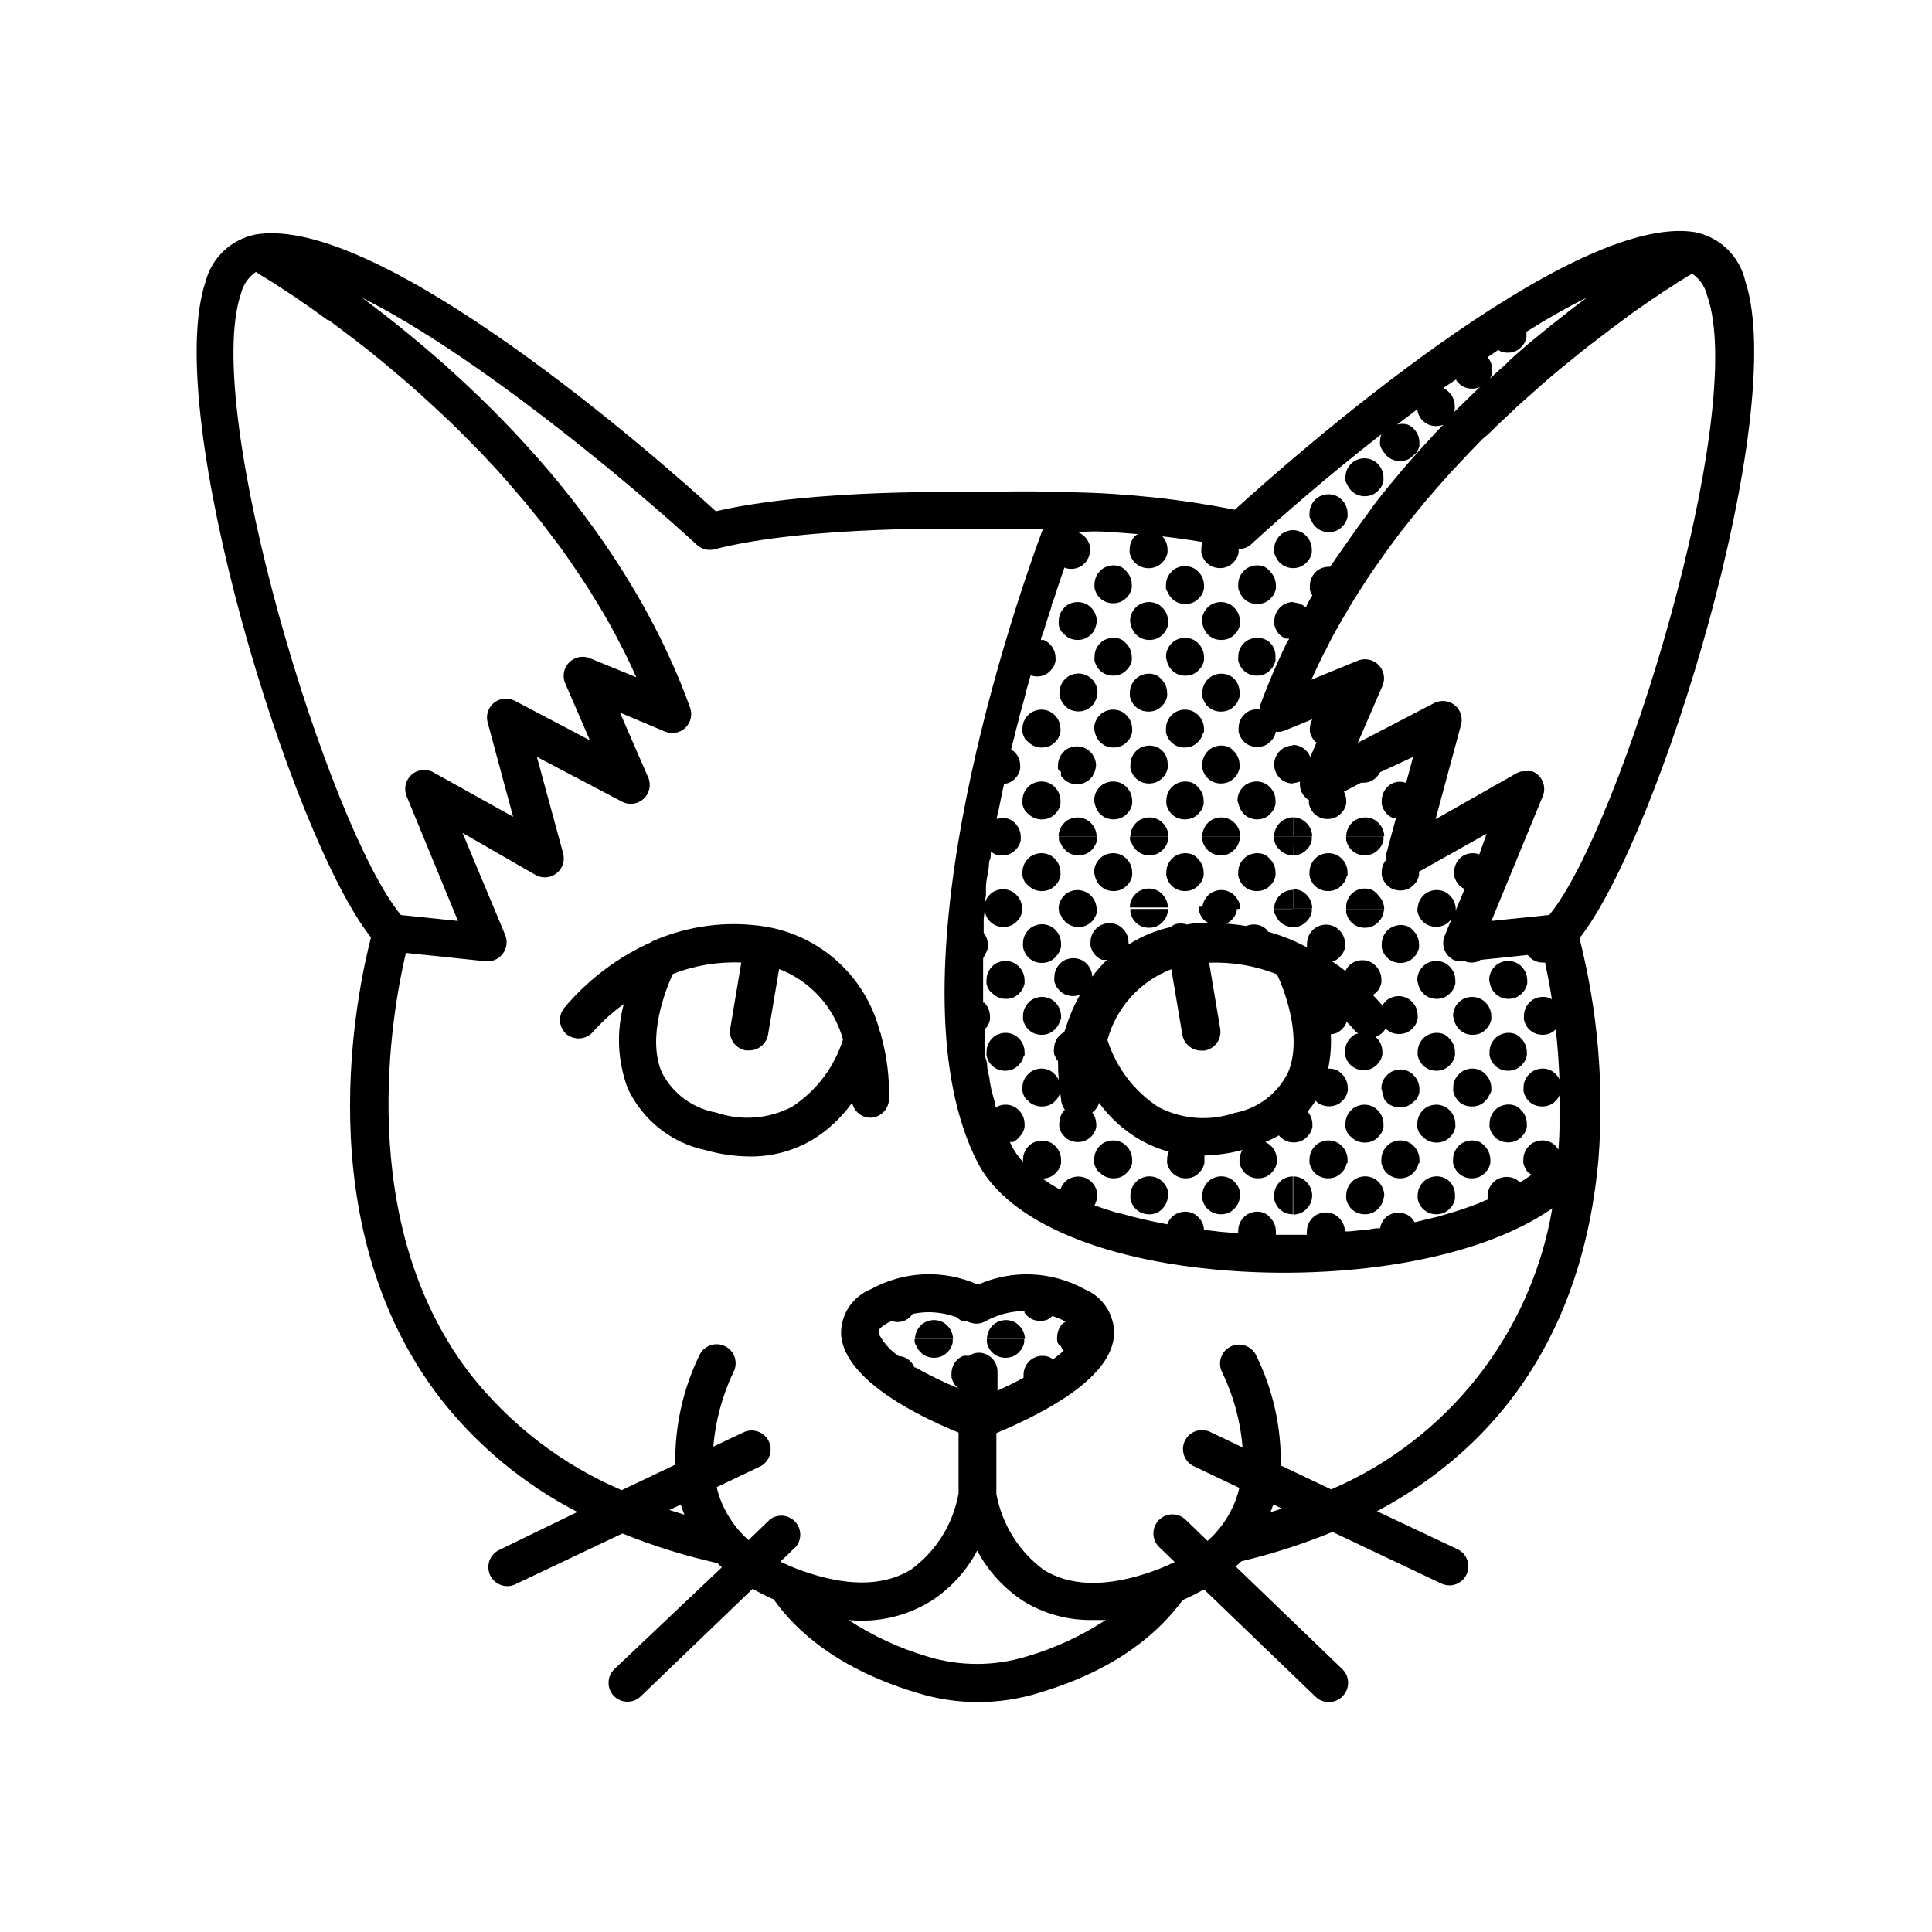 <?xml version="1.0" encoding="UTF-8"?>
<!-- Uploaded to: SVG Find, www.svgfind.com, Generator: SVG Find Mixer Tools -->
<svg fill="#000000" width="800px" height="800px" version="1.1" viewBox="144 144 512 512" xmlns="http://www.w3.org/2000/svg">
 <g>
  <path d="m545.7 418.09c-1.227-0.504-2.602-0.504-3.828 0-0.637 0.23-1.207 0.609-1.664 1.109-0.93 0.938-1.453 2.203-1.461 3.523-0.023 0.336-0.023 0.672 0 1.008 0.141 0.648 0.398 1.262 0.758 1.816 0.168 0.273 0.371 0.527 0.605 0.754 0.473 0.477 1.039 0.855 1.66 1.109 1.234 0.469 2.598 0.469 3.828 0 0.605-0.262 1.152-0.637 1.613-1.109l0.656-0.754c0.359-0.555 0.617-1.168 0.754-1.816 0.027-0.336 0.027-0.672 0-1.008-0.02-1.328-0.562-2.594-1.512-3.523-0.387-0.465-0.867-0.84-1.41-1.109z"/>
  <path d="m545.7 437.08c-1.227-0.504-2.602-0.504-3.828 0-0.637 0.23-1.207 0.609-1.664 1.109-0.93 0.938-1.453 2.203-1.461 3.527-0.023 0.336-0.023 0.672 0 1.008 0.141 0.645 0.398 1.258 0.758 1.812 0.168 0.277 0.371 0.531 0.605 0.754 0.473 0.48 1.039 0.855 1.66 1.109 1.234 0.469 2.598 0.469 3.828 0 0.605-0.258 1.152-0.637 1.613-1.109l0.656-0.754c0.359-0.555 0.617-1.168 0.754-1.812 0.027-0.336 0.027-0.672 0-1.008-0.02-1.328-0.562-2.598-1.512-3.527-0.387-0.465-0.867-0.84-1.41-1.109z"/>
  <path d="m538.85 404.68c0.141 0.645 0.398 1.262 0.758 1.812 0.168 0.277 0.371 0.531 0.602 0.758 0.477 0.477 1.043 0.852 1.664 1.109 1.234 0.469 2.598 0.469 3.828 0 0.605-0.262 1.152-0.637 1.613-1.109l0.656-0.754v-0.004c0.359-0.551 0.613-1.168 0.754-1.812 0.023-0.336 0.023-0.672 0-1.008-0.02-1.328-0.562-2.598-1.512-3.527-0.445-0.484-0.996-0.863-1.613-1.105-1.227-0.504-2.602-0.504-3.828 0-0.633 0.227-1.207 0.609-1.66 1.105-0.934 0.941-1.457 2.207-1.461 3.527 0.039 0.34 0.109 0.68 0.199 1.008z"/>
  <path d="m529.33 414.21c0.137 0.645 0.395 1.258 0.754 1.812 0.172 0.277 0.375 0.531 0.605 0.754 0.473 0.48 1.039 0.855 1.66 1.109 1.234 0.469 2.598 0.469 3.832 0 0.602-0.258 1.152-0.637 1.609-1.109l0.656-0.754c0.359-0.555 0.617-1.168 0.754-1.812 0.027-0.336 0.027-0.672 0-1.008-0.016-1.328-0.559-2.598-1.508-3.527-0.465-0.492-1.031-0.871-1.664-1.109-1.227-0.504-2.602-0.504-3.828 0-0.637 0.23-1.207 0.609-1.664 1.109-0.93 0.938-1.457 2.203-1.461 3.527 0.059 0.34 0.145 0.676 0.254 1.008z"/>
  <path d="m526.66 418.09c-1.227-0.504-2.602-0.504-3.828 0-0.637 0.23-1.207 0.609-1.664 1.109-0.93 0.938-1.453 2.203-1.461 3.523-0.023 0.336-0.023 0.672 0 1.008 0.141 0.648 0.395 1.262 0.758 1.816 0.168 0.273 0.371 0.527 0.602 0.754 0.477 0.477 1.043 0.855 1.664 1.109 1.234 0.469 2.594 0.469 3.828 0 0.605-0.262 1.152-0.637 1.613-1.109l0.656-0.754c0.359-0.555 0.613-1.168 0.754-1.816 0.023-0.336 0.023-0.672 0-1.008-0.02-1.328-0.562-2.594-1.512-3.523-0.387-0.465-0.867-0.84-1.41-1.109z"/>
  <path d="m539.2 433.2c0.031-0.336 0.031-0.672 0-1.008-0.031-1.312-0.574-2.559-1.508-3.477-0.445-0.5-0.996-0.895-1.613-1.156-1.227-0.504-2.602-0.504-3.828 0-0.641 0.246-1.211 0.645-1.664 1.156-0.945 0.906-1.477 2.168-1.461 3.477-0.031 0.336-0.031 0.672 0 1.008 0.047 0.336 0.148 0.656 0.301 0.957 0.113 0.305 0.266 0.594 0.453 0.855 0.16 0.285 0.363 0.543 0.605 0.758 0.445 0.512 1.02 0.898 1.664 1.109 1.234 0.469 2.594 0.469 3.828 0 0.625-0.227 1.18-0.609 1.613-1.109 0.242-0.227 0.465-0.48 0.652-0.758 0.172-0.273 0.324-0.559 0.457-0.855 0.199-0.301 0.367-0.621 0.5-0.957z"/>
  <path d="m536.03 446.6c-1.227-0.504-2.602-0.504-3.828 0-0.637 0.23-1.207 0.609-1.664 1.109-0.93 0.938-1.457 2.203-1.461 3.523-0.023 0.336-0.023 0.672 0 1.008 0.141 0.648 0.395 1.262 0.758 1.816 0.168 0.273 0.371 0.527 0.602 0.754 0.477 0.477 1.043 0.855 1.664 1.109 1.234 0.469 2.594 0.469 3.828 0 0.605-0.262 1.152-0.637 1.613-1.109l0.656-0.754c0.359-0.555 0.613-1.168 0.754-1.816 0.023-0.336 0.023-0.672 0-1.008-0.02-1.328-0.562-2.594-1.512-3.523-0.387-0.465-0.867-0.84-1.41-1.109z"/>
  <path d="m528.27 457.23c-0.449-0.484-1-0.863-1.613-1.109-1.227-0.504-2.602-0.504-3.828 0-0.637 0.23-1.207 0.613-1.664 1.109-0.93 0.938-1.453 2.207-1.461 3.527-0.023 0.336-0.023 0.672 0 1.008 0.141 0.645 0.395 1.262 0.758 1.812 0.168 0.277 0.371 0.531 0.602 0.758 0.477 0.477 1.043 0.852 1.664 1.109 1.234 0.465 2.594 0.465 3.828 0 0.605-0.262 1.152-0.641 1.613-1.109l0.656-0.754v-0.004c0.359-0.551 0.613-1.168 0.754-1.812 0.023-0.336 0.023-0.672 0-1.008 0.035-1.301-0.434-2.562-1.309-3.527z"/>
  <path d="m507.61 379.85c-1.227-0.504-2.602-0.504-3.828 0-0.637 0.227-1.207 0.609-1.664 1.105-1 1.055-1.496 2.488-1.359 3.93h10.078-0.004c-0.02-1.328-0.562-2.594-1.512-3.523-0.426-0.648-1.016-1.168-1.711-1.512z"/>
  <path d="m524.74 384.88h5.039c-0.02-1.328-0.562-2.594-1.512-3.523-0.449-0.488-1-0.867-1.613-1.109-1.227-0.504-2.602-0.504-3.828 0-0.637 0.23-1.207 0.609-1.664 1.109-0.93 0.938-1.453 2.203-1.461 3.523z"/>
  <path d="m517.13 389.52c-1.227-0.504-2.602-0.504-3.828 0-0.637 0.23-1.207 0.609-1.66 1.109-0.934 0.938-1.457 2.203-1.461 3.527-0.027 0.332-0.027 0.672 0 1.004 0.137 0.648 0.395 1.262 0.754 1.816 0.168 0.273 0.371 0.527 0.605 0.754 0.473 0.477 1.039 0.855 1.66 1.109 1.234 0.469 2.598 0.469 3.832 0 0.602-0.262 1.152-0.637 1.609-1.109l0.656-0.754c0.359-0.555 0.617-1.168 0.754-1.816 0.027-0.332 0.027-0.672 0-1.004-0.016-1.332-0.559-2.598-1.512-3.527-0.387-0.465-0.867-0.84-1.41-1.109z"/>
  <path d="m519.8 404.68c0.141 0.645 0.395 1.262 0.754 1.812 0.172 0.277 0.375 0.531 0.605 0.758 0.477 0.477 1.039 0.852 1.664 1.109 1.234 0.469 2.594 0.469 3.828 0 0.605-0.262 1.152-0.637 1.613-1.109l0.656-0.754-0.004-0.004c0.363-0.551 0.617-1.168 0.758-1.812 0.023-0.336 0.023-0.672 0-1.008-0.02-1.328-0.562-2.598-1.512-3.527-0.449-0.484-1-0.863-1.613-1.105-1.227-0.504-2.602-0.504-3.828 0-0.637 0.227-1.207 0.609-1.664 1.105-0.93 0.941-1.453 2.207-1.461 3.527 0.043 0.34 0.109 0.68 0.203 1.008z"/>
  <path d="m510.28 433.2c0.047 0.336 0.148 0.656 0.305 0.957 0.023 0.383 0.105 0.754 0.25 1.109 0.156 0.285 0.363 0.539 0.605 0.754 0.441 0.516 1.02 0.898 1.664 1.109 1.23 0.469 2.594 0.469 3.828 0 0.621-0.227 1.176-0.605 1.609-1.109 0.316-0.215 0.605-0.469 0.859-0.754 0.168-0.273 0.32-0.562 0.453-0.855 0.129-0.309 0.23-0.629 0.301-0.957 0.031-0.336 0.031-0.676 0-1.008-0.031-1.312-0.574-2.559-1.512-3.477-0.445-0.5-0.996-0.898-1.609-1.16-1.227-0.504-2.606-0.504-3.832 0-0.637 0.25-1.207 0.648-1.66 1.16-0.949 0.906-1.477 2.164-1.461 3.477 0.047 0.254 0.117 0.508 0.199 0.754z"/>
  <path d="m521.16 445.34c0.477 0.477 1.039 0.855 1.664 1.109 1.234 0.469 2.594 0.469 3.828 0 0.605-0.262 1.152-0.637 1.613-1.109l0.656-0.754h-0.004c0.363-0.555 0.617-1.168 0.758-1.812 0.023-0.336 0.023-0.672 0-1.008-0.02-1.332-0.562-2.598-1.512-3.527-0.449-0.488-1-0.867-1.613-1.109-1.227-0.504-2.602-0.504-3.828 0-0.637 0.23-1.207 0.609-1.664 1.109-0.93 0.938-1.453 2.203-1.461 3.527-0.023 0.336-0.023 0.672 0 1.008 0.141 0.645 0.398 1.258 0.758 1.812 0.23 0.289 0.504 0.543 0.805 0.754z"/>
  <path d="m520.16 452.24c0.027-0.336 0.027-0.672 0-1.008-0.02-1.328-0.562-2.594-1.512-3.523-0.445-0.488-0.996-0.867-1.609-1.109-1.227-0.504-2.606-0.504-3.832 0-0.633 0.23-1.203 0.609-1.66 1.109-0.934 0.938-1.457 2.203-1.461 3.523-0.027 0.336-0.027 0.672 0 1.008 0.137 0.648 0.395 1.262 0.754 1.816 0.172 0.273 0.375 0.527 0.605 0.754 0.473 0.477 1.039 0.855 1.664 1.109 1.23 0.469 2.594 0.469 3.828 0 0.605-0.262 1.152-0.637 1.609-1.109l0.656-0.754c0.359-0.555 0.617-1.168 0.758-1.816z"/>
  <path d="m510.84 460.76c-0.02-1.328-0.562-2.598-1.512-3.527-0.445-0.484-0.996-0.863-1.609-1.109-1.227-0.504-2.606-0.504-3.832 0-0.633 0.23-1.203 0.613-1.66 1.109-0.934 0.938-1.457 2.207-1.461 3.527-0.027 0.336-0.027 0.672 0 1.008 0.137 0.645 0.395 1.262 0.754 1.812 0.172 0.277 0.375 0.531 0.605 0.758 0.473 0.477 1.039 0.852 1.664 1.109 1.23 0.465 2.594 0.465 3.828 0 0.605-0.262 1.152-0.641 1.609-1.109l0.656-0.754v-0.004c0.359-0.551 0.617-1.168 0.758-1.812 0.09-0.332 0.156-0.668 0.199-1.008z"/>
  <path d="m501.06 272.43c0.109 0.305 0.266 0.594 0.453 0.855 0.172 0.277 0.375 0.531 0.605 0.758 0.473 0.477 1.039 0.852 1.664 1.109 1.23 0.469 2.594 0.469 3.828 0 0.605-0.262 1.152-0.641 1.609-1.109l0.656-0.754v-0.004c0.359-0.551 0.617-1.168 0.758-1.812 0.023-0.336 0.023-0.672 0-1.008-0.02-1.328-0.562-2.598-1.512-3.527-0.449-0.484-1-0.863-1.613-1.105-1.227-0.504-2.602-0.504-3.828 0-0.637 0.227-1.207 0.609-1.664 1.105-0.93 0.938-1.453 2.207-1.461 3.527-0.023 0.336-0.023 0.672 0 1.008 0.117 0.344 0.289 0.668 0.504 0.957z"/>
  <path d="m491.54 281.96c0.113 0.305 0.266 0.594 0.453 0.855 0.172 0.277 0.375 0.527 0.605 0.754 0.477 0.477 1.039 0.855 1.664 1.109 1.234 0.469 2.594 0.469 3.828 0 0.605-0.262 1.152-0.637 1.613-1.109l0.656-0.754h-0.004c0.363-0.555 0.617-1.168 0.758-1.812 0.023-0.336 0.023-0.672 0-1.008-0.02-1.328-0.562-2.598-1.512-3.527-0.445-0.488-1-0.867-1.613-1.109-1.227-0.504-2.602-0.504-3.828 0-0.637 0.23-1.207 0.609-1.664 1.109-0.93 0.938-1.453 2.203-1.461 3.527-0.023 0.336-0.023 0.672 0 1.008 0.121 0.34 0.289 0.664 0.504 0.957z"/>
  <path d="m486.7 294.55c0.656 0.008 1.305-0.113 1.914-0.352 0.605-0.262 1.152-0.637 1.613-1.109l0.656-0.754c0.359-0.555 0.613-1.168 0.754-1.816 0.027-0.336 0.027-0.672 0-1.008-0.02-1.328-0.562-2.594-1.512-3.523-0.445-0.488-0.996-0.867-1.609-1.109-0.605-0.258-1.258-0.395-1.918-0.402v10.078z"/>
  <path d="m491.74 365.64c-0.02-1.332-0.562-2.598-1.512-3.527-0.445-0.488-0.996-0.867-1.613-1.109-0.605-0.258-1.254-0.395-1.914-0.402v5.039z"/>
  <path d="m505.8 365.64h5.039c-0.02-1.332-0.562-2.598-1.512-3.527-0.445-0.488-0.996-0.867-1.609-1.109-1.227-0.504-2.606-0.504-3.832 0-0.633 0.23-1.203 0.609-1.66 1.109-0.934 0.938-1.457 2.203-1.461 3.527h5.039z"/>
  <path d="m486.7 370.68c0.656 0.008 1.305-0.109 1.914-0.352 0.605-0.262 1.152-0.637 1.613-1.109l0.656-0.754c0.359-0.555 0.613-1.168 0.754-1.816v-1.008h-5.039z"/>
  <path d="m500.76 365.64c-0.027 0.332-0.027 0.672 0 1.004 0.137 0.648 0.395 1.262 0.754 1.816 0.172 0.273 0.375 0.527 0.605 0.754 0.473 0.477 1.039 0.855 1.664 1.109 1.23 0.469 2.594 0.469 3.828 0 0.605-0.262 1.152-0.637 1.609-1.109l0.656-0.754c0.359-0.555 0.617-1.168 0.758-1.816 0.023-0.332 0.023-0.672 0-1.004z"/>
  <path d="m501.11 376.12c0.023-0.336 0.023-0.672 0-1.008-0.02-1.328-0.562-2.594-1.512-3.527-0.445-0.484-1-0.863-1.613-1.105-1.227-0.504-2.602-0.504-3.828 0-0.637 0.227-1.207 0.609-1.664 1.105-0.93 0.941-1.453 2.207-1.461 3.527-0.023 0.336-0.023 0.672 0 1.008 0.141 0.645 0.398 1.262 0.758 1.816 0.168 0.273 0.371 0.527 0.605 0.754 0.473 0.477 1.039 0.852 1.66 1.109 1.234 0.469 2.598 0.469 3.832 0 0.602-0.262 1.152-0.637 1.609-1.109l0.656-0.754c0.359-0.555 0.617-1.172 0.754-1.816z"/>
  <path d="m490.23 381.11c-0.445-0.484-0.996-0.863-1.613-1.109-0.609-0.238-1.258-0.359-1.914-0.352v5.039h5.039c-0.004-1.348-0.551-2.637-1.512-3.578z"/>
  <path d="m490.23 388.21 0.656-0.754v-0.004c0.359-0.555 0.613-1.168 0.754-1.812v-0.957h-5.039v5.039c0.656 0.008 1.309-0.113 1.918-0.355 0.645-0.262 1.227-0.656 1.711-1.156z"/>
  <path d="m500.76 384.88c-0.023 0.32-0.023 0.641 0 0.957 0.137 0.648 0.395 1.262 0.754 1.816 0.172 0.273 0.375 0.527 0.605 0.754 0.473 0.477 1.039 0.855 1.664 1.109 1.23 0.469 2.594 0.469 3.828 0 0.605-0.262 1.152-0.637 1.609-1.109l0.656-0.754c0.359-0.555 0.617-1.168 0.758-1.816 0.09-0.312 0.156-0.633 0.199-0.957z"/>
  <path d="m502.12 445.34c0.473 0.477 1.039 0.855 1.664 1.109 1.23 0.469 2.594 0.469 3.828 0 0.605-0.262 1.152-0.637 1.609-1.109l0.656-0.754c0.359-0.555 0.617-1.168 0.758-1.812 0.023-0.336 0.023-0.672 0-1.008-0.02-1.332-0.562-2.598-1.512-3.527-0.449-0.488-1-0.867-1.613-1.109-1.227-0.504-2.602-0.504-3.828 0-0.637 0.23-1.207 0.609-1.664 1.109-0.93 0.938-1.453 2.203-1.461 3.527-0.023 0.336-0.023 0.672 0 1.008 0.141 0.645 0.395 1.258 0.758 1.812 0.23 0.289 0.5 0.543 0.805 0.754z"/>
  <path d="m501.11 452.24c0.023-0.336 0.023-0.672 0-1.008-0.02-1.328-0.562-2.594-1.512-3.523-0.445-0.488-1-0.867-1.613-1.109-1.227-0.504-2.602-0.504-3.828 0-0.637 0.23-1.207 0.609-1.664 1.109-0.93 0.938-1.453 2.203-1.461 3.523-0.023 0.336-0.023 0.672 0 1.008 0.141 0.648 0.398 1.262 0.758 1.816 0.168 0.273 0.371 0.527 0.605 0.754 0.473 0.477 1.039 0.855 1.66 1.109 1.234 0.469 2.598 0.469 3.832 0 0.602-0.262 1.152-0.637 1.609-1.109l0.656-0.754c0.359-0.555 0.617-1.168 0.754-1.816z"/>
  <path d="m491.74 460.76c-0.02-1.328-0.562-2.598-1.512-3.527-0.445-0.484-0.996-0.863-1.613-1.109-0.609-0.238-1.258-0.359-1.914-0.352v10.078c0.656 0.008 1.305-0.113 1.914-0.355 0.605-0.258 1.152-0.637 1.613-1.105l0.656-0.754v-0.004c0.359-0.555 0.613-1.168 0.754-1.812 0.062-0.352 0.094-0.703 0.102-1.059z"/>
  <path d="m482.07 291.48c0.109 0.305 0.262 0.594 0.453 0.859 0.168 0.273 0.371 0.527 0.605 0.754 0.473 0.477 1.039 0.855 1.66 1.109 0.609 0.238 1.262 0.359 1.914 0.352v-10.078 0.004c-0.656 0.008-1.309 0.145-1.914 0.402-0.637 0.23-1.207 0.609-1.66 1.109-0.934 0.938-1.457 2.203-1.461 3.523-0.027 0.336-0.027 0.672 0 1.008 0.086 0.34 0.219 0.66 0.402 0.957z"/>
  <path d="m472.55 301c0.109 0.305 0.266 0.594 0.453 0.855 0.172 0.277 0.375 0.531 0.605 0.758 0.473 0.477 1.039 0.852 1.664 1.105 1.23 0.469 2.594 0.469 3.828 0 0.605-0.258 1.152-0.637 1.609-1.105l0.656-0.754v-0.004c0.359-0.555 0.617-1.168 0.758-1.812 0.023-0.336 0.023-0.672 0-1.008-0.02-1.328-0.562-2.598-1.512-3.527-0.398-0.547-0.914-0.996-1.512-1.309-1.227-0.504-2.602-0.504-3.828 0-0.637 0.23-1.207 0.609-1.664 1.109-0.93 0.938-1.457 2.203-1.461 3.523-0.023 0.336-0.023 0.672 0 1.008 0.066 0.406 0.203 0.801 0.402 1.16z"/>
  <path d="m479.1 313.39c-1.227-0.504-2.602-0.504-3.828 0-0.637 0.23-1.207 0.609-1.664 1.109-0.93 0.938-1.457 2.203-1.461 3.523-0.023 0.336-0.023 0.672 0 1.008 0.141 0.648 0.395 1.262 0.754 1.816 0.172 0.273 0.375 0.527 0.605 0.754 0.477 0.477 1.039 0.855 1.664 1.109 1.23 0.469 2.594 0.469 3.828 0 0.605-0.262 1.152-0.637 1.613-1.109l0.656-0.754h-0.004c0.359-0.555 0.617-1.168 0.758-1.816 0.023-0.336 0.023-0.672 0-1.008 0.047-1.363-0.461-2.691-1.41-3.676-0.434-0.422-0.949-0.746-1.512-0.957z"/>
  <path d="m471.19 324.02c-0.449-0.484-1-0.863-1.613-1.109-1.227-0.504-2.602-0.504-3.828 0-0.637 0.23-1.207 0.613-1.664 1.109-0.93 0.938-1.453 2.207-1.461 3.527-0.023 0.336-0.023 0.672 0 1.008 0.141 0.645 0.398 1.258 0.758 1.812 0.168 0.277 0.371 0.531 0.602 0.758 0.477 0.477 1.043 0.852 1.664 1.105 1.234 0.469 2.598 0.469 3.828 0 0.605-0.258 1.152-0.637 1.613-1.105l0.656-0.754v-0.004c0.359-0.555 0.613-1.168 0.754-1.812 0.023-0.336 0.023-0.672 0-1.008 0.035-1.301-0.434-2.562-1.309-3.527z"/>
  <path d="m469.57 341.96c-1.227-0.504-2.602-0.504-3.828 0-0.637 0.227-1.207 0.609-1.664 1.105-0.93 0.941-1.453 2.207-1.461 3.527-0.023 0.336-0.023 0.672 0 1.008 0.141 0.645 0.398 1.262 0.758 1.816 0.168 0.273 0.371 0.527 0.602 0.754 0.477 0.477 1.043 0.852 1.664 1.109 1.234 0.469 2.598 0.469 3.828 0 0.605-0.262 1.152-0.637 1.613-1.109l0.656-0.754c0.359-0.555 0.613-1.172 0.754-1.816 0.023-0.336 0.023-0.672 0-1.008-0.02-1.328-0.562-2.594-1.512-3.527-0.387-0.461-0.867-0.84-1.41-1.105z"/>
  <path d="m481.77 347.6c0.141 0.645 0.398 1.262 0.758 1.816 0.168 0.273 0.371 0.527 0.605 0.754 0.473 0.477 1.039 0.852 1.66 1.109 0.609 0.238 1.262 0.359 1.914 0.352v-10.078c-0.656 0.012-1.309 0.148-1.914 0.406-0.637 0.227-1.207 0.609-1.66 1.105-0.934 0.941-1.457 2.207-1.461 3.527 0.008 0.34 0.039 0.676 0.098 1.008z"/>
  <path d="m472.25 357.12c0.137 0.645 0.395 1.258 0.754 1.812 0.172 0.277 0.375 0.531 0.605 0.758 0.473 0.477 1.039 0.852 1.664 1.105 1.23 0.469 2.594 0.469 3.828 0 0.566-0.27 1.082-0.645 1.512-1.105l0.656-0.754-0.004-0.004c0.359-0.555 0.617-1.168 0.758-1.812 0.023-0.336 0.023-0.672 0-1.008-0.02-1.328-0.562-2.598-1.512-3.527-0.449-0.484-1-0.863-1.613-1.109-1.227-0.504-2.602-0.504-3.828 0-0.637 0.23-1.207 0.609-1.664 1.109-0.93 0.938-1.453 2.207-1.461 3.527 0.074 0.344 0.176 0.68 0.305 1.008z"/>
  <path d="m469.57 361c-1.227-0.504-2.602-0.504-3.828 0-0.637 0.23-1.207 0.609-1.664 1.109-0.93 0.938-1.453 2.203-1.461 3.527h10.078c-0.02-1.332-0.562-2.598-1.512-3.527-0.449-0.488-1-0.867-1.613-1.109z"/>
  <path d="m483.13 362.11c-0.934 0.938-1.457 2.203-1.461 3.527h5.039v-5.039h-0.004c-0.656 0.008-1.309 0.145-1.914 0.402-0.637 0.23-1.207 0.609-1.66 1.109z"/>
  <path d="m483.13 369.21c0.473 0.477 1.039 0.855 1.66 1.109 0.609 0.242 1.262 0.359 1.914 0.352v-5.039h-5.039l0.004 0.004c-0.027 0.332-0.027 0.672 0 1.004 0.137 0.648 0.395 1.262 0.754 1.816 0.199 0.281 0.438 0.535 0.707 0.754z"/>
  <path d="m479.1 370.48c-1.227-0.504-2.602-0.504-3.828 0-0.637 0.227-1.207 0.609-1.664 1.105-0.93 0.941-1.457 2.207-1.461 3.527-0.023 0.336-0.023 0.672 0 1.008 0.141 0.645 0.395 1.262 0.754 1.816 0.172 0.273 0.375 0.527 0.605 0.754 0.477 0.477 1.039 0.852 1.664 1.109 1.23 0.469 2.594 0.469 3.828 0 0.605-0.262 1.152-0.637 1.613-1.109l0.656-0.754h-0.004c0.359-0.555 0.617-1.172 0.758-1.816 0.023-0.336 0.023-0.672 0-1.008-0.02-1.328-0.562-2.594-1.512-3.527-0.391-0.461-0.871-0.84-1.41-1.105z"/>
  <path d="m472.7 384.88c-0.02-1.328-0.562-2.594-1.512-3.523-0.449-0.488-1-0.867-1.613-1.109-1.227-0.504-2.602-0.504-3.828 0-0.637 0.23-1.207 0.609-1.664 1.109-0.93 0.938-1.453 2.203-1.461 3.523z"/>
  <path d="m486.7 379.85c-0.652-0.008-1.305 0.109-1.914 0.352-0.637 0.23-1.207 0.609-1.66 1.109-0.934 0.938-1.457 2.203-1.461 3.523h5.039z"/>
  <path d="m482.07 386.6c0.109 0.305 0.262 0.594 0.453 0.855 0.168 0.277 0.371 0.531 0.605 0.758 0.473 0.477 1.039 0.852 1.66 1.105 0.609 0.242 1.262 0.363 1.914 0.355v-4.789h-5.039 0.004c-0.023 0.32-0.023 0.641 0 0.957 0.102 0.27 0.238 0.523 0.402 0.758z"/>
  <path d="m472.7 460.76c-0.02-1.328-0.562-2.598-1.512-3.527-0.449-0.484-1-0.863-1.613-1.109-1.227-0.504-2.602-0.504-3.828 0-0.637 0.23-1.207 0.613-1.664 1.109-0.93 0.938-1.453 2.207-1.461 3.527-0.023 0.336-0.023 0.672 0 1.008 0.141 0.645 0.398 1.262 0.758 1.812 0.168 0.277 0.371 0.531 0.602 0.758 0.477 0.477 1.043 0.852 1.664 1.109 1.234 0.465 2.598 0.465 3.828 0 0.605-0.262 1.152-0.641 1.613-1.109l0.656-0.754v-0.004c0.359-0.551 0.613-1.168 0.754-1.812 0.094-0.332 0.16-0.668 0.203-1.008z"/>
  <path d="m486.7 455.77c-0.652-0.008-1.305 0.113-1.914 0.352-0.637 0.23-1.207 0.613-1.66 1.109-0.934 0.938-1.457 2.207-1.461 3.527-0.027 0.336-0.027 0.672 0 1.008 0.137 0.645 0.395 1.262 0.754 1.812 0.168 0.277 0.371 0.531 0.605 0.758 0.473 0.477 1.039 0.852 1.66 1.109 0.609 0.238 1.262 0.359 1.914 0.352v-10.078z"/>
  <path d="m453.5 301c0.109 0.305 0.262 0.594 0.453 0.855 0.168 0.277 0.371 0.531 0.605 0.758 0.473 0.477 1.039 0.852 1.66 1.105 1.234 0.469 2.598 0.469 3.828 0 0.605-0.258 1.152-0.637 1.613-1.105l0.656-0.754v-0.004c0.359-0.555 0.617-1.168 0.754-1.812 0.027-0.336 0.027-0.672 0-1.008-0.02-1.328-0.562-2.598-1.512-3.527-0.445-0.484-0.996-0.863-1.609-1.109-1.227-0.504-2.606-0.504-3.832 0-0.633 0.23-1.203 0.613-1.66 1.109-0.93 0.938-1.457 2.207-1.461 3.527-0.027 0.336-0.027 0.672 0 1.008 0.117 0.344 0.285 0.664 0.504 0.957z"/>
  <path d="m462.72 309.57c0.141 0.645 0.395 1.258 0.754 1.812 0.172 0.273 0.375 0.527 0.605 0.754 0.477 0.477 1.039 0.855 1.664 1.109 1.234 0.469 2.594 0.469 3.828 0 0.605-0.262 1.152-0.637 1.613-1.109l0.656-0.754h-0.004c0.363-0.555 0.617-1.168 0.758-1.812 0.023-0.336 0.023-0.676 0-1.008-0.02-1.332-0.562-2.598-1.512-3.527-0.445-0.488-1-0.867-1.613-1.109-1.227-0.504-2.602-0.504-3.828 0-0.637 0.23-1.207 0.609-1.664 1.109-0.93 0.938-1.453 2.203-1.461 3.527 0.043 0.34 0.109 0.676 0.203 1.008z"/>
  <path d="m453.2 319.04c0.141 0.648 0.398 1.262 0.758 1.816 0.168 0.273 0.371 0.527 0.605 0.754 0.473 0.477 1.039 0.855 1.66 1.109 1.234 0.469 2.598 0.469 3.828 0 0.605-0.262 1.152-0.637 1.613-1.109l0.656-0.754c0.359-0.555 0.617-1.168 0.754-1.816 0.027-0.336 0.027-0.672 0-1.008-0.02-1.328-0.562-2.594-1.512-3.523-0.445-0.488-0.996-0.867-1.609-1.109-1.227-0.504-2.606-0.504-3.832 0-0.633 0.23-1.203 0.609-1.66 1.109-0.93 0.938-1.457 2.203-1.461 3.523 0.043 0.344 0.109 0.68 0.199 1.008z"/>
  <path d="m450.38 322.91c-1.227-0.504-2.602-0.504-3.828 0-0.637 0.23-1.207 0.613-1.664 1.109-0.93 0.938-1.453 2.207-1.461 3.527-0.023 0.336-0.023 0.672 0 1.008 0.141 0.645 0.398 1.258 0.758 1.812 0.168 0.277 0.371 0.531 0.605 0.758 0.473 0.477 1.039 0.852 1.66 1.105 1.234 0.469 2.598 0.469 3.828 0 0.605-0.258 1.152-0.637 1.613-1.105l0.656-0.754v-0.004c0.359-0.555 0.613-1.168 0.754-1.812 0.027-0.336 0.027-0.672 0-1.008-0.02-1.328-0.562-2.598-1.512-3.527-0.387-0.461-0.867-0.84-1.41-1.109z"/>
  <path d="m463.07 338.08c0.027-0.336 0.027-0.676 0-1.008-0.02-1.332-0.562-2.598-1.512-3.527-0.445-0.488-0.996-0.867-1.609-1.109-1.227-0.504-2.606-0.504-3.832 0-0.633 0.23-1.203 0.609-1.66 1.109-0.93 0.938-1.457 2.203-1.461 3.527-0.027 0.332-0.027 0.672 0 1.008 0.141 0.645 0.395 1.258 0.754 1.812 0.172 0.273 0.375 0.527 0.605 0.754 0.477 0.477 1.039 0.855 1.664 1.109 1.23 0.469 2.594 0.469 3.828 0 0.605-0.262 1.152-0.637 1.613-1.109l0.656-0.754h-0.004c0.359-0.555 0.617-1.168 0.758-1.812z"/>
  <path d="m452.14 343.07c-0.449-0.484-1-0.863-1.613-1.105-1.227-0.504-2.602-0.504-3.828 0-0.637 0.227-1.207 0.609-1.664 1.105-0.93 0.941-1.457 2.207-1.461 3.527-0.023 0.336-0.023 0.672 0 1.008 0.141 0.645 0.395 1.262 0.754 1.816 0.172 0.273 0.375 0.527 0.605 0.754 0.477 0.477 1.039 0.852 1.664 1.109 1.234 0.469 2.594 0.469 3.828 0 0.605-0.262 1.152-0.637 1.613-1.109l0.656-0.754h-0.004c0.363-0.555 0.617-1.172 0.758-1.816 0.023-0.336 0.023-0.672 0-1.008 0.035-1.301-0.434-2.562-1.309-3.527z"/>
  <path d="m460.05 351.48c-1.227-0.504-2.602-0.504-3.828 0-0.633 0.23-1.207 0.609-1.66 1.109-0.934 0.938-1.457 2.207-1.461 3.527-0.027 0.336-0.027 0.672 0 1.008 0.137 0.645 0.395 1.258 0.754 1.812 0.172 0.277 0.375 0.531 0.605 0.758 0.473 0.477 1.039 0.852 1.66 1.105 1.234 0.469 2.598 0.469 3.832 0 0.602-0.258 1.152-0.637 1.609-1.105l0.656-0.754v-0.004c0.359-0.555 0.617-1.168 0.758-1.812 0.023-0.336 0.023-0.672 0-1.008-0.02-1.328-0.562-2.598-1.512-3.527-0.391-0.461-0.871-0.84-1.414-1.109z"/>
  <path d="m453.65 365.64c-0.016-1.332-0.559-2.598-1.508-3.527-0.449-0.488-1-0.867-1.613-1.109-1.227-0.504-2.602-0.504-3.828 0-0.637 0.23-1.207 0.609-1.664 1.109-0.93 0.938-1.457 2.203-1.461 3.527h10.078z"/>
  <path d="m462.62 365.64c-0.023 0.332-0.023 0.672 0 1.004 0.141 0.648 0.398 1.262 0.758 1.816 0.168 0.273 0.371 0.527 0.602 0.754 0.477 0.477 1.043 0.855 1.664 1.109 1.234 0.469 2.598 0.469 3.828 0 0.605-0.262 1.152-0.637 1.613-1.109l0.656-0.754c0.359-0.555 0.613-1.168 0.754-1.816 0.023-0.332 0.023-0.672 0-1.004h-10.078z"/>
  <path d="m460.05 370.48c-1.227-0.504-2.602-0.504-3.828 0-0.633 0.227-1.207 0.609-1.66 1.105-0.934 0.941-1.457 2.207-1.461 3.527-0.027 0.336-0.027 0.672 0 1.008 0.137 0.645 0.395 1.262 0.754 1.816 0.172 0.273 0.375 0.527 0.605 0.754 0.473 0.477 1.039 0.852 1.66 1.109 1.234 0.469 2.598 0.469 3.832 0 0.602-0.262 1.152-0.637 1.609-1.109l0.656-0.754c0.359-0.555 0.617-1.172 0.758-1.816 0.023-0.336 0.023-0.672 0-1.008-0.02-1.328-0.562-2.594-1.512-3.527-0.391-0.461-0.871-0.84-1.414-1.105z"/>
  <path d="m452.14 381.11c-0.477-0.562-1.082-0.992-1.766-1.258-1.227-0.504-2.602-0.504-3.828 0-0.637 0.227-1.207 0.609-1.664 1.105-0.93 0.941-1.453 2.207-1.461 3.527h10.078c-0.02-1.254-0.504-2.457-1.359-3.375z"/>
  <path d="m453.65 460.76c-0.016-1.328-0.559-2.598-1.508-3.527-0.449-0.484-1-0.863-1.613-1.109-1.227-0.504-2.602-0.504-3.828 0-0.637 0.23-1.207 0.613-1.664 1.109-0.93 0.938-1.457 2.207-1.461 3.527-0.023 0.336-0.023 0.672 0 1.008 0.141 0.645 0.395 1.262 0.754 1.812 0.172 0.277 0.375 0.531 0.605 0.758 0.477 0.477 1.039 0.852 1.664 1.109 1.211 0.469 2.555 0.488 3.777 0.047 0.605-0.258 1.152-0.637 1.613-1.105l0.656-0.754v-0.004c0.359-0.555 0.613-1.168 0.754-1.812 0.113-0.348 0.195-0.699 0.25-1.059z"/>
  <path d="m441.01 294.2c-1.227-0.504-2.602-0.504-3.828 0-0.637 0.23-1.207 0.609-1.664 1.109-0.93 0.938-1.453 2.203-1.461 3.523-0.023 0.336-0.023 0.672 0 1.008 0.141 0.648 0.398 1.262 0.758 1.816 0.168 0.273 0.371 0.527 0.605 0.754 0.473 0.477 1.039 0.855 1.66 1.109 1.234 0.469 2.598 0.469 3.828 0 0.605-0.262 1.152-0.637 1.613-1.109l0.656-0.754c0.359-0.555 0.613-1.168 0.754-1.816 0.027-0.336 0.027-0.672 0-1.008-0.02-1.328-0.562-2.594-1.512-3.523-0.387-0.465-0.867-0.844-1.41-1.109z"/>
  <path d="m443.68 309.57c0.141 0.645 0.395 1.258 0.754 1.812 0.172 0.273 0.375 0.527 0.605 0.754 0.477 0.477 1.039 0.855 1.664 1.109 1.23 0.469 2.594 0.469 3.828 0 0.605-0.262 1.152-0.637 1.613-1.109l0.656-0.754h-0.004c0.359-0.555 0.617-1.168 0.758-1.812 0.023-0.336 0.023-0.676 0-1.008-0.02-1.332-0.562-2.598-1.512-3.527-0.449-0.488-1-0.867-1.613-1.109-1.227-0.504-2.602-0.504-3.828 0-0.637 0.23-1.207 0.609-1.664 1.109-0.93 0.938-1.453 2.203-1.461 3.527 0.043 0.34 0.109 0.676 0.203 1.008z"/>
  <path d="m441.01 313.39c-1.227-0.504-2.602-0.504-3.828 0-0.637 0.23-1.207 0.609-1.664 1.109-0.93 0.938-1.453 2.203-1.461 3.523-0.023 0.336-0.023 0.672 0 1.008 0.141 0.648 0.398 1.262 0.758 1.816 0.168 0.273 0.371 0.527 0.605 0.754 0.473 0.477 1.039 0.855 1.66 1.109 1.234 0.469 2.598 0.469 3.828 0 0.605-0.262 1.152-0.637 1.613-1.109l0.656-0.754c0.359-0.555 0.613-1.168 0.754-1.816 0.027-0.336 0.027-0.672 0-1.008-0.02-1.328-0.562-2.594-1.512-3.523-0.387-0.465-0.867-0.844-1.41-1.109z"/>
  <path d="m434.16 338.08c0.141 0.645 0.395 1.258 0.758 1.812 0.168 0.273 0.371 0.527 0.602 0.754 0.477 0.477 1.043 0.855 1.664 1.109 1.234 0.469 2.594 0.469 3.828 0 0.605-0.262 1.152-0.637 1.613-1.109l0.656-0.754c0.359-0.555 0.613-1.168 0.754-1.812 0.023-0.336 0.023-0.676 0-1.008-0.02-1.332-0.562-2.598-1.512-3.527-0.445-0.488-0.996-0.867-1.613-1.109-1.227-0.504-2.602-0.504-3.828 0-0.637 0.23-1.207 0.609-1.66 1.109-0.934 0.938-1.457 2.203-1.461 3.527 0.039 0.34 0.109 0.676 0.199 1.008z"/>
  <path d="m434.16 357.12c0.141 0.645 0.395 1.258 0.758 1.812 0.168 0.277 0.371 0.531 0.602 0.758 0.477 0.477 1.043 0.852 1.664 1.105 1.234 0.469 2.594 0.469 3.828 0 0.605-0.258 1.152-0.637 1.613-1.105l0.656-0.754v-0.004c0.359-0.555 0.613-1.168 0.754-1.812 0.023-0.336 0.023-0.672 0-1.008-0.02-1.328-0.562-2.598-1.512-3.527-0.445-0.484-0.996-0.863-1.613-1.109-1.227-0.504-2.602-0.504-3.828 0-0.637 0.23-1.207 0.609-1.66 1.109-0.934 0.938-1.457 2.207-1.461 3.527 0.039 0.34 0.109 0.676 0.199 1.008z"/>
  <path d="m434.61 365.64c-0.02-1.332-0.562-2.598-1.512-3.527-0.465-0.488-1.031-0.867-1.66-1.109-1.215-0.492-2.566-0.492-3.781 0-0.641 0.219-1.215 0.602-1.66 1.109-0.934 0.938-1.457 2.203-1.461 3.527h10.078z"/>
  <path d="m443.98 367.61c0.113 0.305 0.266 0.59 0.453 0.855 0.172 0.273 0.375 0.527 0.605 0.754 0.477 0.477 1.039 0.855 1.664 1.109 1.23 0.469 2.594 0.469 3.828 0 0.605-0.262 1.152-0.637 1.613-1.109l0.656-0.754h-0.004c0.359-0.555 0.617-1.168 0.758-1.816 0.023-0.332 0.023-0.672 0-1.004h-10.078c-0.023 0.332-0.023 0.672 0 1.004 0.117 0.344 0.289 0.668 0.504 0.961z"/>
  <path d="m434.16 376.12c0.141 0.645 0.395 1.262 0.758 1.816 0.168 0.273 0.371 0.527 0.602 0.754 0.477 0.477 1.043 0.852 1.664 1.109 1.234 0.469 2.594 0.469 3.828 0 0.605-0.262 1.152-0.637 1.613-1.109l0.656-0.754c0.359-0.555 0.613-1.172 0.754-1.816 0.023-0.336 0.023-0.672 0-1.008-0.02-1.328-0.562-2.594-1.512-3.527-0.445-0.484-0.996-0.863-1.613-1.105-1.227-0.504-2.602-0.504-3.828 0-0.637 0.227-1.207 0.609-1.66 1.105-0.934 0.941-1.457 2.207-1.461 3.527 0.039 0.34 0.109 0.68 0.199 1.008z"/>
  <path d="m434.61 384.88c-0.02-1.328-0.562-2.594-1.512-3.523-0.465-0.488-1.031-0.867-1.66-1.109-1.215-0.492-2.566-0.492-3.781 0-0.641 0.219-1.215 0.598-1.66 1.109-0.934 0.938-1.457 2.203-1.461 3.523h10.078z"/>
  <path d="m443.58 384.88c-0.023 0.32-0.023 0.641 0 0.957 0.141 0.648 0.395 1.262 0.754 1.816 0.172 0.273 0.375 0.527 0.605 0.754 0.477 0.477 1.039 0.855 1.664 1.109 1.234 0.469 2.594 0.469 3.828 0 0.605-0.262 1.152-0.637 1.613-1.109l0.656-0.754h-0.004c0.363-0.555 0.617-1.168 0.758-1.816 0.023-0.316 0.023-0.637 0-0.957h-10.078z"/>
  <path d="m434.51 442.72c0.051-0.336 0.051-0.676 0-1.008-0.043-1.043-0.414-2.047-1.055-2.871 0.863-0.641 1.496-1.543 1.812-2.57 2.914 4.004 6.637 7.352 10.934 9.824 2.379 1.352 4.918 2.402 7.555 3.121-0.305 0.629-0.457 1.32-0.453 2.016-0.023 0.336-0.023 0.672 0 1.008 0.141 0.648 0.398 1.262 0.758 1.816 0.168 0.273 0.371 0.527 0.602 0.754 0.477 0.477 1.043 0.855 1.664 1.109 1.234 0.469 2.598 0.469 3.828 0 0.605-0.262 1.152-0.637 1.613-1.109l0.656-0.754c0.359-0.555 0.613-1.168 0.754-1.816 0.023-0.336 0.023-0.672 0-1.008 0.023-0.332 0.023-0.672 0-1.008 3.402-0.098 6.785-0.59 10.078-1.461-0.465 0.746-0.723 1.598-0.758 2.469-0.023 0.336-0.023 0.672 0 1.008 0.141 0.648 0.395 1.262 0.758 1.816 0.168 0.273 0.371 0.527 0.602 0.754 0.477 0.477 1.043 0.855 1.664 1.109 1.234 0.469 2.594 0.469 3.828 0 0.605-0.262 1.152-0.637 1.613-1.109l0.656-0.754c0.359-0.555 0.613-1.168 0.754-1.816 0.023-0.336 0.023-0.672 0-1.008-0.02-1.328-0.562-2.594-1.512-3.523-0.449-0.449-0.98-0.809-1.562-1.059 1.254-0.496 2.465-1.086 3.629-1.766 0.09 0.156 0.211 0.293 0.352 0.402 0.477 0.48 1.039 0.855 1.664 1.109 0.609 0.242 1.258 0.363 1.914 0.355v-4.434 4.434c0.656 0.008 1.305-0.113 1.914-0.355 0.605-0.258 1.152-0.637 1.613-1.109l0.656-0.754h-0.004c0.363-0.555 0.617-1.168 0.758-1.812 0.023-0.336 0.023-0.672 0-1.008-0.051-1.156-0.496-2.258-1.262-3.125 0.762-0.914 1.469-1.875 2.117-2.871 0.445 0.516 1.02 0.898 1.664 1.109 1.234 0.469 2.594 0.469 3.828 0 0.625-0.227 1.18-0.609 1.613-1.109 0.242-0.227 0.465-0.48 0.652-0.754 0.172-0.277 0.324-0.562 0.453-0.859 0.133-0.309 0.234-0.629 0.305-0.957 0.031-0.336 0.031-0.672 0-1.008-0.031-1.309-0.574-2.559-1.512-3.477-0.445-0.5-0.996-0.895-1.613-1.156-0.66-0.246-1.363-0.348-2.066-0.305 0.633-2.996 0.867-6.059 0.707-9.117 0.461-0.031 0.918-0.117 1.359-0.254 0.605-0.258 1.152-0.637 1.613-1.105l0.656-0.754v-0.004c0.168-0.273 0.32-0.559 0.453-0.855 0.02-0.152 0.02-0.305 0-0.453 1.512 1.512 2.367 2.57 2.367 2.57 0.273 0.25 0.559 0.484 0.855 0.703h-0.402c-0.637 0.23-1.207 0.609-1.664 1.109-0.93 0.938-1.453 2.203-1.461 3.527-0.023 0.336-0.023 0.672 0 1.008 0.141 0.645 0.398 1.258 0.758 1.812 0.168 0.277 0.371 0.527 0.605 0.754 0.473 0.477 1.039 0.855 1.66 1.109 1.234 0.469 2.598 0.469 3.828 0 0.605-0.262 1.152-0.637 1.613-1.109l0.656-0.754c0.359-0.555 0.613-1.168 0.754-1.812 0.027-0.336 0.027-0.672 0-1.008-0.02-1.328-0.562-2.598-1.512-3.527l-0.301-0.25v-0.004c0.531-0.176 1.027-0.449 1.461-0.805 0.508-0.371 0.922-0.852 1.207-1.41 0.477 0.477 1.043 0.852 1.664 1.109 1.234 0.469 2.598 0.469 3.828 0 0.605-0.262 1.152-0.637 1.613-1.109l0.656-0.754v-0.004c0.359-0.551 0.613-1.168 0.754-1.812 0.023-0.336 0.023-0.672 0-1.008-0.02-1.328-0.562-2.598-1.512-3.527-0.445-0.484-0.996-0.863-1.613-1.105-1.227-0.504-2.602-0.504-3.828 0-0.633 0.227-1.203 0.609-1.66 1.105-0.281 0.305-0.52 0.645-0.707 1.008-0.402-0.453-1.258-1.461-2.57-2.82 0.309-0.172 0.594-0.375 0.859-0.605l0.656-0.754h-0.004c0.359-0.555 0.617-1.168 0.758-1.816 0.023-0.332 0.023-0.672 0-1.004-0.02-1.332-0.562-2.598-1.512-3.527-0.449-0.488-1-0.867-1.613-1.109-1.227-0.504-2.602-0.504-3.828 0-0.637 0.23-1.207 0.609-1.664 1.109-0.375 0.398-0.68 0.859-0.906 1.359-1.109-0.855-2.266-1.715-3.578-2.57h0.453c0.605-0.262 1.152-0.637 1.613-1.109l0.656-0.754c0.359-0.555 0.617-1.168 0.754-1.812 0.027-0.336 0.027-0.672 0-1.008-0.02-1.328-0.562-2.598-1.512-3.527-0.445-0.488-0.996-0.867-1.609-1.109-1.227-0.504-2.606-0.504-3.832 0-0.633 0.23-1.203 0.609-1.66 1.109-0.93 0.938-1.457 2.203-1.461 3.527-0.027 0.336-0.027 0.672 0 1.008-1.059-0.555-2.117-1.109-3.273-1.613h-0.004c-2.269-1.004-4.609-1.844-7-2.519-0.117-0.141-0.219-0.289-0.305-0.453-0.445-0.484-0.996-0.863-1.609-1.109-1.227-0.504-2.606-0.504-3.832 0h-0.352c-1.715-0.301-3.426-0.453-5.039-0.605 0.52-0.242 0.996-0.562 1.41-0.957l0.656-0.754c0.359-0.555 0.617-1.168 0.758-1.812 0.02-0.32 0.02-0.641 0-0.957h-10.078c-0.023 0.316-0.023 0.637 0 0.957 0.141 0.645 0.395 1.258 0.758 1.812 0.168 0.273 0.371 0.527 0.602 0.754 0.34 0.293 0.715 0.547 1.109 0.758-1.863 0-3.727 0-5.594 0.453-1.09-0.387-2.281-0.387-3.375 0-0.344 0.176-0.664 0.398-0.957 0.656-3.969 0.879-7.754 2.445-11.184 4.633 0.027-0.215 0.027-0.438 0-0.652-0.02-1.332-0.562-2.598-1.512-3.527-0.445-0.488-0.996-0.867-1.613-1.109-1.227-0.504-2.602-0.504-3.828 0-0.637 0.23-1.207 0.609-1.66 1.109-0.934 0.938-1.457 2.203-1.465 3.527-0.023 0.332-0.023 0.672 0 1.004 0.141 0.648 0.398 1.262 0.758 1.816 0.168 0.273 0.371 0.527 0.605 0.754 0.473 0.477 1.039 0.855 1.66 1.109 0.453 0.07 0.91 0.07 1.363 0-1.43 1.387-2.742 2.887-3.93 4.484-0.031-1.289-0.555-2.512-1.461-3.426-0.469-0.488-1.035-0.867-1.664-1.109-1.211-0.488-2.566-0.488-3.777 0-0.645 0.219-1.215 0.602-1.664 1.109-0.93 0.938-1.457 2.203-1.461 3.527-0.051 0.332-0.051 0.672 0 1.008 0.004 0.34 0.109 0.672 0.301 0.957 0.094 0.301 0.23 0.59 0.406 0.855l0.656 0.754h-0.004c0.461 0.492 1.031 0.875 1.664 1.109 0.609 0.242 1.258 0.359 1.914 0.352 0.637 0.004 1.27-0.117 1.863-0.352-1.609 2.82-2.894 5.809-3.828 8.918-0.148 0.324-0.266 0.66-0.352 1.008-0.473 0.227-0.898 0.531-1.262 0.906-0.93 0.938-1.453 2.207-1.461 3.527-0.051 0.332-0.051 0.672 0 1.008 0.008 0.34 0.113 0.672 0.305 0.957 0.09 0.305 0.227 0.59 0.402 0.855l0.352 0.402c-0.008 3.375 0.262 6.746 0.805 10.078 0.043 1.02 0.395 2.004 1.008 2.82-0.93 0.938-1.453 2.207-1.461 3.527-0.047 0.332-0.047 0.672 0 1.008 0.008 0.34 0.113 0.676 0.305 0.957 0.09 0.305 0.227 0.594 0.402 0.855l0.656 0.754v0.004c0.461 0.492 1.027 0.871 1.66 1.105 0.609 0.242 1.262 0.363 1.914 0.355 0.641 0 1.273-0.121 1.863-0.355 0.621-0.262 1.184-0.637 1.664-1.105l0.656-0.754c0-0.301 0.301-0.555 0.402-0.855v-0.004c0.121-0.273 0.203-0.562 0.25-0.855zm19.902-41.867 2.922 17.332c0.398 2.461 2.543 4.262 5.039 4.231h0.855c1.324-0.223 2.508-0.965 3.285-2.062 0.773-1.098 1.078-2.457 0.848-3.781l-2.922-17.434c6.144-0.254 12.273 0.793 17.984 3.074 2.57 5.492 6.602 17.383 2.922 25.996-2.769 5.625-8.039 9.605-14.207 10.73-6.648 2.258-13.93 1.691-20.152-1.559-6.418-4.191-11.191-10.477-13.504-17.785 2.34-8.586 8.625-15.543 16.93-18.742z"/>
  <path d="m435.52 454.81c0.477 0.477 1.043 0.855 1.664 1.109 1.234 0.469 2.594 0.469 3.828 0 0.605-0.262 1.152-0.637 1.613-1.109l0.656-0.754c0.359-0.555 0.613-1.168 0.754-1.816 0.023-0.336 0.023-0.672 0-1.008-0.02-1.328-0.562-2.594-1.512-3.523-0.445-0.488-0.996-0.867-1.613-1.109-1.227-0.504-2.602-0.504-3.828 0-0.637 0.23-1.207 0.609-1.66 1.109-0.934 0.938-1.457 2.203-1.461 3.523-0.027 0.336-0.027 0.672 0 1.008 0.137 0.648 0.395 1.262 0.754 1.816 0.23 0.285 0.504 0.543 0.805 0.754z"/>
  <path d="m426.05 312.13c0.461 0.492 1.027 0.875 1.66 1.109 0.609 0.242 1.262 0.359 1.914 0.352 0.641 0.004 1.273-0.117 1.867-0.352 0.617-0.262 1.18-0.637 1.66-1.109l0.656-0.754c0-0.301 0.301-0.555 0.402-0.855 0.254-0.629 0.406-1.293 0.453-1.965-0.02-1.332-0.562-2.598-1.512-3.527-0.465-0.488-1.031-0.867-1.66-1.109-1.215-0.488-2.57-0.488-3.781 0-0.641 0.219-1.215 0.602-1.66 1.109-0.934 0.938-1.457 2.203-1.461 3.527-0.051 0.332-0.051 0.672 0 1.008 0.004 0.34 0.109 0.672 0.301 0.957 0.094 0.301 0.227 0.59 0.402 0.855z"/>
  <path d="m425.19 329.46c0.094 0.305 0.23 0.594 0.406 0.855l0.656 0.754-0.004 0.004c0.461 0.492 1.031 0.871 1.664 1.109 0.609 0.238 1.258 0.359 1.914 0.352 0.637 0 1.27-0.117 1.863-0.352 0.621-0.262 1.184-0.641 1.664-1.109l0.656-0.754c0-0.301 0.301-0.555 0.402-0.855v-0.004c0.25-0.625 0.406-1.289 0.453-1.965-0.02-1.328-0.562-2.598-1.512-3.527-0.469-0.484-1.035-0.863-1.664-1.105-1.211-0.492-2.566-0.492-3.777 0-0.641 0.215-1.215 0.598-1.664 1.105-0.93 0.938-1.453 2.207-1.461 3.527-0.051 0.336-0.051 0.676 0 1.008 0.035 0.352 0.176 0.688 0.402 0.957z"/>
  <path d="m416.52 340.65c0.477 0.477 1.039 0.855 1.664 1.109 1.23 0.469 2.594 0.469 3.828 0 0.605-0.262 1.152-0.637 1.613-1.109l0.656-0.754h-0.004c0.359-0.555 0.617-1.168 0.758-1.812 0.023-0.336 0.023-0.676 0-1.008-0.02-1.332-0.562-2.598-1.512-3.527-0.449-0.488-1-0.867-1.613-1.109-1.227-0.504-2.602-0.504-3.828 0-0.637 0.23-1.207 0.609-1.664 1.109-0.93 0.938-1.453 2.203-1.461 3.527-0.023 0.332-0.023 0.672 0 1.008 0.141 0.645 0.398 1.258 0.758 1.812 0.23 0.289 0.504 0.543 0.805 0.754z"/>
  <path d="m425.19 348.56c-0.055 0.352-0.055 0.707 0 1.059l0.656 0.754v0.004c0.461 0.492 1.031 0.871 1.664 1.105 0.609 0.242 1.258 0.363 1.914 0.355 0.637 0 1.27-0.121 1.863-0.355 0.617-0.262 1.184-0.637 1.664-1.105l0.656-0.754c0-0.301 0.301-0.555 0.402-0.855l-0.004-0.004c0.254-0.629 0.406-1.289 0.457-1.965-0.02-1.328-0.562-2.598-1.512-3.527-0.469-0.488-1.035-0.867-1.664-1.109-1.211-0.488-2.566-0.488-3.777 0-0.645 0.219-1.215 0.602-1.664 1.109-0.93 0.938-1.457 2.203-1.461 3.527-0.051 0.332-0.051 0.672 0 1.008 0.18 0.332 0.465 0.598 0.805 0.754z"/>
  <path d="m416.52 359.7c0.477 0.477 1.039 0.852 1.664 1.105 1.23 0.469 2.594 0.469 3.828 0 0.605-0.258 1.152-0.637 1.613-1.105l0.656-0.754-0.004-0.004c0.359-0.555 0.617-1.168 0.758-1.812 0.023-0.336 0.023-0.672 0-1.008-0.02-1.328-0.562-2.598-1.512-3.527-0.449-0.484-1-0.863-1.613-1.109-1.227-0.504-2.602-0.504-3.828 0-0.637 0.23-1.207 0.609-1.664 1.109-0.93 0.938-1.453 2.207-1.461 3.527-0.023 0.336-0.023 0.672 0 1.008 0.141 0.645 0.398 1.258 0.758 1.812 0.23 0.289 0.504 0.543 0.805 0.758z"/>
  <path d="m425.19 367.61c0.094 0.301 0.23 0.59 0.406 0.855l0.656 0.754h-0.004c0.461 0.492 1.031 0.871 1.664 1.109 0.609 0.242 1.258 0.359 1.914 0.352 0.637 0.004 1.27-0.117 1.863-0.352 0.621-0.262 1.184-0.637 1.664-1.109l0.656-0.754c0-0.301 0.301-0.555 0.402-0.855 0.145-0.305 0.246-0.629 0.301-0.961 0.051-0.332 0.051-0.672 0-1.004h-10.078 0.004c-0.051 0.332-0.051 0.672 0 1.004 0.074 0.371 0.27 0.707 0.551 0.961z"/>
  <path d="m416.52 378.69c0.477 0.477 1.039 0.852 1.664 1.109 1.23 0.469 2.594 0.469 3.828 0 0.605-0.262 1.152-0.637 1.613-1.109l0.656-0.754h-0.004c0.359-0.555 0.617-1.172 0.758-1.816 0.023-0.336 0.023-0.672 0-1.008-0.02-1.328-0.562-2.594-1.512-3.527-0.449-0.484-1-0.863-1.613-1.105-1.227-0.504-2.602-0.504-3.828 0-0.637 0.227-1.207 0.609-1.664 1.105-0.93 0.941-1.453 2.207-1.461 3.527-0.023 0.336-0.023 0.672 0 1.008 0.141 0.645 0.398 1.262 0.758 1.816 0.23 0.285 0.504 0.539 0.805 0.754z"/>
  <path d="m425.19 386.6c0.094 0.305 0.23 0.59 0.406 0.855l0.656 0.754-0.004 0.004c0.461 0.492 1.031 0.871 1.664 1.105 0.609 0.242 1.258 0.363 1.914 0.355 0.637 0 1.27-0.121 1.863-0.355 0.621-0.262 1.184-0.637 1.664-1.105l0.656-0.754c0-0.301 0.301-0.555 0.402-0.855v-0.004c0.145-0.305 0.246-0.625 0.301-0.957 0.047-0.316 0.047-0.641 0-0.957h-10.078 0.004c-0.047 0.316-0.047 0.641 0 0.957 0.074 0.371 0.27 0.707 0.551 0.957z"/>
  <path d="m415.46 396.12c0.113 0.305 0.266 0.59 0.453 0.855 0.172 0.273 0.375 0.527 0.605 0.754 0.477 0.477 1.039 0.855 1.664 1.109 1.23 0.469 2.594 0.469 3.828 0 0.605-0.262 1.152-0.637 1.613-1.109l0.656-0.754h-0.004c0.438-0.605 0.746-1.289 0.906-2.016 0.027-0.336 0.027-0.672 0-1.008-0.016-1.328-0.562-2.598-1.512-3.527-0.445-0.484-0.996-0.863-1.609-1.109-1.227-0.504-2.602-0.504-3.828 0-0.637 0.23-1.207 0.613-1.664 1.109-0.93 0.938-1.457 2.207-1.461 3.527-0.023 0.336-0.023 0.672 0 1.008 0.051 0.402 0.168 0.797 0.352 1.16z"/>
  <path d="m425.19 414.21c0.027-0.336 0.027-0.672 0-1.008-0.016-1.328-0.562-2.598-1.512-3.527-0.445-0.488-0.996-0.867-1.609-1.109-1.227-0.504-2.602-0.504-3.828 0-0.637 0.23-1.207 0.609-1.664 1.109-0.93 0.938-1.457 2.203-1.461 3.527-0.023 0.336-0.023 0.672 0 1.008 0.141 0.645 0.395 1.258 0.754 1.812 0.172 0.277 0.375 0.531 0.605 0.754 0.477 0.48 1.039 0.855 1.664 1.109 1.23 0.469 2.594 0.469 3.828 0 0.605-0.258 1.152-0.637 1.613-1.109l0.656-0.754h-0.004c0.359-0.555 0.617-1.168 0.758-1.812z"/>
  <path d="m415.52 423.73c0.023-0.336 0.023-0.672 0-1.008-0.02-1.328-0.562-2.594-1.512-3.523-0.445-0.488-0.996-0.867-1.613-1.109-1.227-0.504-2.602-0.504-3.828 0-0.637 0.23-1.207 0.609-1.66 1.109-0.934 0.938-1.457 2.203-1.461 3.523-0.027 0.336-0.027 0.672 0 1.008 0.137 0.648 0.395 1.262 0.754 1.816 0.172 0.273 0.375 0.527 0.605 0.754 0.473 0.477 1.039 0.855 1.66 1.109 1.234 0.469 2.598 0.469 3.832 0 0.602-0.262 1.152-0.637 1.609-1.109l0.656-0.754c0.359-0.555 0.617-1.168 0.754-1.816z"/>
  <path d="m416.52 435.77c0.441 0.512 1.02 0.898 1.664 1.109 1.23 0.469 2.594 0.469 3.828 0 0.621-0.227 1.176-0.609 1.613-1.109 0.242-0.227 0.461-0.48 0.652-0.758 0.172-0.273 0.324-0.559 0.453-0.855 0.133-0.309 0.234-0.629 0.305-0.957 0.027-0.336 0.027-0.672 0-1.008-0.035-1.312-0.574-2.559-1.512-3.477-0.445-0.5-0.996-0.895-1.613-1.156-1.227-0.504-2.602-0.504-3.828 0-0.637 0.246-1.207 0.645-1.664 1.156-0.945 0.906-1.477 2.168-1.461 3.477-0.031 0.336-0.031 0.672 0 1.008 0.047 0.336 0.148 0.656 0.305 0.957 0.109 0.305 0.262 0.594 0.453 0.855 0.215 0.305 0.488 0.559 0.805 0.758z"/>
  <path d="m407 407.25c0.477 0.477 1.043 0.852 1.664 1.109 1.234 0.469 2.594 0.469 3.828 0 0.605-0.262 1.152-0.637 1.613-1.109l0.656-0.754v-0.004c0.359-0.551 0.613-1.168 0.754-1.812 0.023-0.336 0.023-0.672 0-1.008-0.02-1.328-0.562-2.598-1.512-3.527-0.445-0.484-0.996-0.863-1.613-1.105-1.227-0.504-2.602-0.504-3.828 0-0.637 0.227-1.207 0.609-1.66 1.105-0.934 0.941-1.457 2.207-1.461 3.527-0.027 0.336-0.027 0.672 0 1.008 0.137 0.645 0.395 1.262 0.754 1.812 0.23 0.289 0.504 0.543 0.805 0.758z"/>
  <path d="m260.34 514.16c9.855 12.727 22.375 23.148 36.676 30.531l-20.758 10.078c-2.109 1.02-3.234 3.359-2.715 5.644 0.516 2.285 2.539 3.914 4.883 3.926 0.75 0.008 1.492-0.164 2.164-0.504l28.363-13.453 0.004 0.004c8.168 3.305 16.59 5.934 25.191 7.859 0.359 0.395 0.746 0.766 1.156 1.105l-28.566 27.055c-1.953 1.969-1.953 5.141 0 7.106 1.965 1.953 5.141 1.953 7.106 0l29.625-28.465c1.809 1.039 3.676 1.98 5.59 2.82 5.945 8.465 17.23 18.539 38.09 24.789 10.453 3.223 21.637 3.223 32.09 0 21.062-6.25 32.094-16.324 38.191-24.637 1.934-0.828 3.816-1.77 5.641-2.82l29.574 28.465c0.945 0.91 2.211 1.418 3.527 1.41 1.371-0.008 2.68-0.57 3.629-1.562 1.953-1.965 1.953-5.137 0-7.106l-28.312-27.258 1.512-1.41-0.004 0.004c8.234-1.957 16.301-4.551 24.133-7.758l28.816 13.652c0.676 0.328 1.418 0.5 2.168 0.504 2.344-0.016 4.367-1.641 4.883-3.926 0.52-2.285-0.609-4.625-2.715-5.648l-21.363-10.078c41.766-22.27 55.723-59.703 58.695-93.355v0.004c1.508-19.645-0.195-39.398-5.039-58.492 21.16-26.754 55.57-138.75 43.98-174.02-0.715-3.246-2.359-6.207-4.727-8.535-2.371-2.324-5.367-3.91-8.621-4.566-32.949-5.34-106.66 59.602-121.97 73.559-14.328-2.832-28.879-4.383-43.48-4.637-13.703-0.504-24.133 0-24.434 0h-1.41c-1.762 0-42.02-1.008-68.215 5.039-15.113-13.855-88.973-78.797-121.87-73.355h-0.004c-3.176 0.609-6.117 2.106-8.48 4.316-2.363 2.211-4.051 5.047-4.867 8.18-11.688 34.965 22.723 147.11 43.832 173.81-3.527 13.805-17.133 75.57 18.035 121.72zm178.65-229.13 6.551 0.504c-0.246 0.137-0.48 0.285-0.707 0.457-0.93 0.938-1.453 2.203-1.461 3.523-0.023 0.336-0.023 0.672 0 1.008 0.141 0.648 0.398 1.262 0.758 1.816 0.168 0.273 0.371 0.527 0.605 0.754 0.473 0.477 1.039 0.855 1.66 1.109 1.277 0.508 2.703 0.508 3.981 0 0.605-0.262 1.152-0.637 1.613-1.109l0.656-0.754c0.359-0.555 0.613-1.168 0.754-1.816 0.023-0.336 0.023-0.672 0-1.008-0.016-1.254-0.504-2.457-1.359-3.375 3.828 0.453 7.406 0.957 10.68 1.512-0.246 0.59-0.367 1.227-0.352 1.863-0.027 0.336-0.027 0.672 0 1.008 0.141 0.648 0.395 1.262 0.754 1.816 0.172 0.273 0.375 0.527 0.605 0.754 0.473 0.477 1.039 0.855 1.664 1.109 1.23 0.469 2.594 0.469 3.828 0 0.605-0.262 1.152-0.637 1.613-1.109l0.656-0.754h-0.004c0.359-0.555 0.617-1.168 0.758-1.816 0.023-0.336 0.023-0.672 0-1.008 1.246 0 2.449-0.469 3.375-1.309 7.758-7.152 20.152-17.984 34.461-29.121-0.215 0.602-0.336 1.23-0.355 1.863-0.023 0.336-0.023 0.676 0 1.008 0.223 0.746 0.602 1.434 1.109 2.016 0.172 0.277 0.375 0.531 0.605 0.758 0.473 0.477 1.039 0.852 1.664 1.109 1.23 0.465 2.594 0.465 3.828 0 0.605-0.262 1.152-0.641 1.609-1.109l0.859-0.758c0.359-0.551 0.613-1.168 0.754-1.812 0.027-0.336 0.027-0.672 0-1.008-0.02-1.328-0.562-2.598-1.512-3.527-0.445-0.484-0.996-0.863-1.609-1.109-0.906-0.258-1.867-0.258-2.773 0l5.391-4.082v0.004c-0.02 0.148-0.02 0.301 0 0.453 0.141 0.645 0.398 1.258 0.758 1.812 0.168 0.277 0.371 0.531 0.602 0.758 0.477 0.477 1.043 0.852 1.664 1.105 1.234 0.469 2.598 0.469 3.828 0l-2.266 2.316-1.109 1.258c-1.461 1.562-2.922 3.125-4.332 4.785l-1.762 1.965c-1.309 1.512-2.621 3.074-3.93 4.684-0.504 0.605-1.059 1.211-1.512 1.812-1.762 2.168-3.527 4.383-5.039 6.602v0.008c-0.242 0.387-0.512 0.758-0.805 1.105-1.41 1.914-2.871 3.879-4.231 5.894l-1.562 2.215-3.481 4.992c-0.754-0.035-1.508 0.086-2.215 0.352-0.637 0.23-1.207 0.609-1.664 1.109-0.93 0.938-1.453 2.203-1.461 3.527-0.023 0.336-0.023 0.672 0 1.008 0.055 0.332 0.156 0.652 0.305 0.957 0.098 0.211 0.215 0.414 0.352 0.602-0.453 0.754-0.906 1.512-1.309 2.266-0.402 0.754 0 0.504-0.402 0.707v0.301l-0.004 0.004c-0.402-0.41-0.879-0.734-1.41-0.957-0.605-0.258-1.254-0.395-1.914-0.402v7.656-7.809c-0.656 0.008-1.309 0.145-1.914 0.402-0.637 0.23-1.207 0.609-1.664 1.109-0.93 0.938-1.453 2.203-1.461 3.527-0.023 0.332-0.023 0.672 0 1.008 0.141 0.645 0.398 1.258 0.758 1.812 0.168 0.273 0.371 0.527 0.605 0.754 0.473 0.477 1.039 0.855 1.66 1.109h0.805c0.301 0-0.301 0.605-0.453 0.906-0.957 1.965-1.863 3.981-2.769 5.996-0.352 0.855-0.754 1.664-1.109 2.519-1.16 2.82-2.316 5.644-3.375 8.566v-0.004c-0.027 0.27-0.027 0.539 0 0.809-0.828-0.125-1.68-0.039-2.469 0.25-0.633 0.23-1.203 0.613-1.66 1.109-0.934 0.938-1.457 2.207-1.461 3.527-0.027 0.336-0.027 0.672 0 1.008 0.137 0.645 0.395 1.258 0.754 1.812 0.172 0.277 0.375 0.531 0.605 0.758 0.473 0.477 1.039 0.852 1.664 1.105 1.23 0.469 2.594 0.469 3.828 0 0.605-0.258 1.152-0.637 1.609-1.105l0.656-0.754v-0.004c0.359-0.555 0.617-1.168 0.758-1.812 0.82 0.082 1.652-0.039 2.418-0.352l7.254-2.973c-0.391 0.711-0.617 1.504-0.656 2.316-0.023 0.336-0.023 0.672 0 1.008 0.141 0.645 0.398 1.258 0.758 1.812 0.168 0.277 0.371 0.531 0.602 0.758l0.402 0.25-1.664 3.879h0.004c-0.488-1.27-1.469-2.285-2.719-2.82-0.605-0.258-1.258-0.395-1.918-0.402v10.078-0.004c0.656 0.008 1.309-0.109 1.918-0.352-0.211 1.613 0.371 3.227 1.559 4.332 0.238 0.23 0.508 0.418 0.809 0.555-0.027 0.336-0.027 0.672 0 1.008 0.141 0.645 0.395 1.262 0.754 1.812 0.172 0.277 0.375 0.531 0.605 0.758 0.473 0.477 1.039 0.852 1.664 1.109 1.23 0.465 2.594 0.465 3.828 0 0.605-0.262 1.152-0.641 1.613-1.109l0.656-0.754-0.004-0.004c0.359-0.551 0.617-1.168 0.758-1.812 0.023-0.336 0.023-0.672 0-1.008-0.031-0.773-0.234-1.535-0.605-2.215l4.535-2.367h0.555v-0.004c0.652 0.008 1.305-0.109 1.914-0.352 0.602-0.262 1.152-0.637 1.609-1.109l0.656-0.754 0.301-0.555 8.77-4.082-1.863 6.902h-0.004c-1.07-0.402-2.25-0.402-3.324 0-0.637 0.23-1.207 0.609-1.66 1.109-0.934 0.938-1.457 2.207-1.461 3.527-0.027 0.336-0.027 0.672 0 1.008 0.137 0.645 0.395 1.258 0.754 1.812 0.168 0.277 0.371 0.531 0.605 0.758 0.473 0.477 1.039 0.852 1.66 1.105h0.754l-2.519 9.27h0.004c-0.098 0.57-0.098 1.148 0 1.715-0.805 0.863-1.254 1.996-1.258 3.176-0.027 0.332-0.027 0.672 0 1.008 0.137 0.645 0.395 1.258 0.754 1.812 0.168 0.273 0.371 0.527 0.605 0.754 0.473 0.477 1.039 0.855 1.66 1.109 1.234 0.469 2.598 0.469 3.832 0 0.602-0.262 1.152-0.637 1.609-1.109l0.656-0.754c0.359-0.555 0.617-1.168 0.754-1.812 0.027-0.32 0.027-0.641 0-0.961l17.938-10.078-1.965 5.496c-1.137-0.426-2.391-0.426-3.527 0-0.637 0.23-1.207 0.609-1.664 1.109-0.93 0.938-1.453 2.203-1.461 3.523-0.023 0.336-0.023 0.672 0 1.008 0.141 0.648 0.398 1.262 0.758 1.816 0.168 0.273 0.371 0.527 0.605 0.754 0.398 0.414 0.879 0.738 1.41 0.957l-2.418 5.793c0.023-0.25 0.023-0.504 0-0.754h-10.078c-0.02 0.316-0.02 0.637 0 0.957 0.141 0.645 0.398 1.258 0.758 1.812 0.168 0.277 0.371 0.531 0.602 0.758 0.477 0.477 1.043 0.852 1.664 1.105 1.234 0.469 2.598 0.469 3.828 0 0.605-0.258 1.152-0.637 1.613-1.105l0.555-0.605-1.812 4.434c-0.34 0.812-0.465 1.695-0.355 2.57 0.113 0.855 0.441 1.672 0.957 2.367 0.445 0.586 1.012 1.066 1.664 1.41 0.617 0.281 1.285 0.438 1.965 0.453h1.258c0.496 0.203 1.027 0.305 1.562 0.301 0.656 0.012 1.305-0.109 1.914-0.352 0 0 0.301-0.25 0.504-0.352l12.543-1.309 0.453 0.555 0.004-0.004c0.473 0.477 1.039 0.855 1.66 1.109 0.609 0.242 1.262 0.363 1.918 0.352h0.555c0.555 2.621 1.211 5.894 1.812 9.773l-0.453-0.301c-1.227-0.504-2.602-0.504-3.832 0-0.633 0.23-1.203 0.609-1.66 1.109-0.93 0.938-1.457 2.203-1.461 3.527-0.023 0.336-0.023 0.672 0 1.008 0.141 0.645 0.395 1.258 0.754 1.812 0.172 0.277 0.375 0.531 0.605 0.754 0.477 0.48 1.039 0.855 1.664 1.109 1.23 0.469 2.594 0.469 3.828 0 0.574-0.262 1.102-0.621 1.562-1.059 0.504 4.031 0.805 8.516 1.008 13.25-0.215-0.52-0.539-0.984-0.957-1.359-0.445-0.5-0.996-0.895-1.613-1.156-1.227-0.504-2.602-0.504-3.828 0-0.641 0.246-1.207 0.645-1.664 1.156-0.945 0.906-1.477 2.168-1.461 3.477-0.031 0.336-0.031 0.672 0 1.008 0.047 0.336 0.148 0.656 0.301 0.957 0.113 0.305 0.266 0.594 0.457 0.855 0.156 0.285 0.359 0.543 0.602 0.758 0.445 0.512 1.02 0.898 1.664 1.109 1.234 0.469 2.594 0.469 3.828 0 0.625-0.227 1.18-0.609 1.613-1.109 0.242-0.227 0.465-0.48 0.656-0.758 0.152-0.238 0.285-0.492 0.402-0.754v7.055 0.402 0.453c0 2.117-0.102 4.281-0.301 6.5h-0.004c-0.219-0.332-0.453-0.652-0.703-0.957-0.449-0.488-1-0.867-1.613-1.109-1.227-0.504-2.602-0.504-3.828 0-0.637 0.23-1.207 0.609-1.664 1.109-0.93 0.938-1.453 2.203-1.461 3.523-0.023 0.336-0.023 0.672 0 1.008 0.141 0.648 0.395 1.262 0.758 1.816 0.168 0.273 0.371 0.527 0.602 0.754l0.805 0.504-1.359 0.957-1.715 1.109h0.004c-0.445-0.488-1-0.867-1.613-1.109-1.227-0.504-2.602-0.504-3.828 0-0.637 0.23-1.207 0.609-1.664 1.109-0.93 0.938-1.453 2.203-1.461 3.527-0.023 0.336-0.023 0.672 0 1.008l-0.707 0.25-1.965 0.855-3.074 1.109-2.066 0.707-3.375 1.008-2.066 0.605-3.777 0.906-2.016 0.504h-0.352 0.004c-0.188-0.367-0.426-0.707-0.707-1.008-0.445-0.488-0.996-0.867-1.609-1.109-1.227-0.504-2.606-0.504-3.832 0-0.633 0.23-1.203 0.609-1.66 1.109-0.695 0.738-1.152 1.668-1.312 2.668h-1.109l-1.863 0.301-5.039 0.504 0.004 0.004c-0.438 0.027-0.875 0.027-1.312 0-0.016-1.332-0.562-2.598-1.512-3.527-0.445-0.488-0.996-0.867-1.609-1.109-1.227-0.504-2.602-0.504-3.828 0-0.637 0.23-1.207 0.609-1.664 1.109-0.93 0.938-1.457 2.203-1.461 3.527-0.023 0.301-0.023 0.602 0 0.906h-8.211c0.023-0.336 0.023-0.672 0-1.008-0.02-1.328-0.562-2.598-1.512-3.527-0.41-0.512-0.926-0.926-1.512-1.211-1.227-0.504-2.602-0.504-3.828 0-0.637 0.23-1.207 0.613-1.664 1.109-0.93 0.938-1.457 2.207-1.461 3.527-0.023 0.199-0.023 0.402 0 0.605-3.074 0-6.098-0.453-9.07-0.805v-0.004c-0.055-1.25-0.578-2.434-1.461-3.324-0.445-0.484-0.996-0.863-1.609-1.109-1.227-0.504-2.606-0.504-3.832 0-0.633 0.23-1.203 0.613-1.66 1.109-0.535 0.516-0.934 1.156-1.16 1.863-4.281-0.805-8.363-1.715-12.141-2.82l-0.906-0.152c-2.168-0.656-4.281-1.309-6.246-2.066l-0.004 0.004c0.133-0.203 0.234-0.426 0.305-0.656 0.254-0.629 0.406-1.289 0.453-1.965-0.02-1.328-0.562-2.598-1.512-3.527-0.465-0.488-1.035-0.867-1.664-1.109-1.211-0.488-2.566-0.488-3.777 0-0.641 0.219-1.215 0.602-1.664 1.109-0.57 0.555-0.988 1.25-1.207 2.016-1.645-0.887-3.227-1.879-4.738-2.973 0.656 0.008 1.309-0.113 1.918-0.352 0.602-0.262 1.152-0.637 1.609-1.109l0.656-0.754c0.359-0.555 0.617-1.172 0.754-1.816 0.027-0.336 0.027-0.672 0-1.008-0.016-1.328-0.562-2.594-1.512-3.527-0.445-0.484-0.996-0.863-1.609-1.105-1.227-0.504-2.602-0.504-3.828 0-0.637 0.23-1.207 0.609-1.664 1.105-0.93 0.941-1.457 2.207-1.461 3.527-0.027 0.219-0.027 0.438 0 0.656-1.195-1.285-2.211-2.727-3.023-4.281l-0.453-1.008c0.285 0.016 0.57 0.016 0.855 0 0.625-0.32 1.172-0.766 1.613-1.312l0.656-0.754c0.359-0.555 0.613-1.168 0.754-1.812 0.023-0.336 0.023-0.672 0-1.008-0.02-1.332-0.562-2.598-1.512-3.527-0.445-0.488-0.996-0.867-1.613-1.109-1.227-0.504-2.602-0.504-3.828 0 0 0-0.352 0.301-0.555 0.402-0.203 0.102-0.301-1.008-0.402-1.512-0.102-0.504-0.605-2.066-0.855-3.125l-0.453-2.316c0-1.059-0.453-2.117-0.605-3.176s0-1.664-0.352-2.519c-0.352-0.855-0.301-2.117-0.402-3.223-0.102-1.109 0-1.715 0-2.621v-2.266c0.242-0.207 0.461-0.445 0.652-0.703 0.359-0.555 0.617-1.168 0.758-1.812 0.023-0.336 0.023-0.672 0-1.008-0.02-1.332-0.562-2.598-1.512-3.527h-0.301v-2.672-3.629-2.719-2.672l0.5-1.055c0.363-0.555 0.617-1.168 0.758-1.816 0.023-0.332 0.023-0.672 0-1.004-0.051-1.07-0.438-2.094-1.109-2.926v-1.512-2.168l0.301-2.469v0.004c-0.023 0.184-0.023 0.371 0 0.555 0.141 0.645 0.398 1.258 0.758 1.812 0.168 0.277 0.371 0.531 0.605 0.758 0.473 0.477 1.039 0.852 1.66 1.105 1.234 0.469 2.598 0.469 3.832 0 0.602-0.258 1.152-0.637 1.609-1.105l0.656-0.754v-0.004c0.359-0.555 0.617-1.168 0.754-1.812 0.023-0.32 0.023-0.641 0-0.957-0.016-1.328-0.562-2.598-1.512-3.527-0.445-0.488-0.996-0.867-1.609-1.109-1.227-0.504-2.602-0.504-3.828 0-0.637 0.23-1.207 0.609-1.664 1.109-0.66 0.656-1.102 1.5-1.262 2.418l0.301-2.469v-1.914c0-1.562 0.402-3.074 0.656-4.637 0.25-1.562 0-1.812 0.402-2.769 0.402-0.957 0-1.359 0.352-2.066h0.004c0.289 0.258 0.613 0.48 0.957 0.656 1.234 0.469 2.598 0.469 3.828 0 0.605-0.262 1.152-0.637 1.613-1.109l0.656-0.754c0.359-0.555 0.613-1.168 0.754-1.816 0.023-0.336 0.023-0.672 0-1.008-0.02-1.328-0.562-2.594-1.512-3.523-0.445-0.488-0.996-0.867-1.613-1.109-1.043-0.355-2.176-0.355-3.223 0 0-0.805 0.352-1.664 0.504-2.469 0.152-0.805 0.453-2.316 0.707-3.477 0.25-1.16 0.402-2.016 0.656-3.023v-0.352h-0.004c0.445-0.031 0.887-0.117 1.312-0.254 0.602-0.258 1.152-0.637 1.609-1.105l0.656-0.754v-0.004c0.359-0.555 0.617-1.168 0.754-1.812 0.027-0.336 0.027-0.672 0-1.008-0.016-1.328-0.562-2.598-1.512-3.527-0.25-0.23-0.539-0.418-0.855-0.555v-0.25l0.754-2.922c0.25-1.059 0.504-2.168 0.805-3.223 0.301-1.059 0.453-1.914 0.707-2.82 0.25-0.906 0.555-2.066 0.855-3.074 0.301-1.008 0.504-1.863 0.707-2.769s0.605-2.066 0.855-3.074l0.453-1.613 0.004-0.004c0.531 0.195 1.094 0.297 1.66 0.305 0.656 0.008 1.309-0.113 1.918-0.355 0.602-0.258 1.152-0.637 1.609-1.105l0.656-0.754v-0.004c0.359-0.555 0.617-1.168 0.754-1.812 0.027-0.336 0.027-0.672 0-1.008-0.016-1.328-0.562-2.598-1.512-3.527-0.445-0.484-0.996-0.863-1.609-1.109h-0.754c0-0.605 0.352-1.211 0.555-1.762l0.754-2.469 1.508-4.633c0-0.754 0.453-1.512 0.707-2.215 0.25-0.707 0.453-1.359 0.656-2.066s0.504-1.41 0.707-2.066 0.453-1.309 0.656-1.965l0.605-1.715v-0.301l-0.004-0.004c0.609 0.242 1.258 0.363 1.914 0.355 0.637 0 1.27-0.121 1.863-0.355 0.621-0.262 1.184-0.637 1.664-1.105l0.656-0.754c0-0.301 0.301-0.555 0.402-0.855v-0.004c0.25-0.629 0.406-1.289 0.453-1.965-0.02-1.328-0.562-2.598-1.512-3.527-0.469-0.488-1.035-0.863-1.664-1.109h-0.605c4.535-0.402 7.207-0.25 9.824-0.051zm102.07-48.312c0.191 0.145 0.395 0.281 0.602 0.402 1.234 0.469 2.598 0.469 3.832 0 0.602-0.262 1.152-0.637 1.609-1.109l0.656-0.754c0.359-0.555 0.617-1.168 0.758-1.816 0.023-0.332 0.023-0.672 0-1.008v-0.504c5.195-3.312 10.559-6.356 16.07-9.117l-4.586 3.477-1.359 1.109-3.629 2.82-1.715 1.41-3.879 3.176-1.359 1.16c-1.715 1.461-3.477 2.973-5.039 4.586l-1.309 1.16-2.871 2.621 0.301-0.555 0.004-0.008c0.121-0.309 0.223-0.629 0.301-0.957 0.023-0.336 0.023-0.672 0-1.008-0.035-1.148-0.461-2.25-1.211-3.121zm13.301 149.78-15.113 1.562 13.602-33.051c0.512-1.242 0.508-2.637-0.012-3.879-0.52-1.238-1.512-2.219-2.762-2.719h-0.504c-0.383-0.051-0.773-0.051-1.156 0h-1.16c-0.477 0.102-0.934 0.27-1.359 0.504l-21.461 12.191 6.801-25.191c0.434-1.867-0.23-3.82-1.715-5.039-1.578-1.266-3.762-1.465-5.543-0.504l-20.152 10.48 6.551-15.113c0.812-1.891 0.395-4.086-1.059-5.543-1.438-1.445-3.606-1.887-5.492-1.109l-12.293 5.039c0.906-2.016 1.863-4.031 2.82-5.996 0.301-0.656 0.656-1.309 1.008-1.914 0.656-1.359 1.309-2.672 2.016-3.981l1.258-2.215c0.656-1.16 1.309-2.367 2.016-3.477l1.359-2.316 2.016-3.273 1.512-2.316c0.656-1.059 1.359-2.066 2.066-3.125l1.562-2.266 2.168-3.023c0.504-0.707 1.008-1.461 1.562-2.168l2.266-3.023 1.562-1.965c0.805-1.059 1.613-2.066 2.469-3.074l1.461-1.812c0.906-1.109 1.812-2.215 2.769-3.273l1.211-1.41c1.258-1.41 2.469-2.82 3.727-4.18l0.301-0.352 4.18-4.434 0.805-0.855 3.273-3.375 1.621-1.367 2.769-2.719 1.461-1.359 2.672-2.519 1.461-1.359 2.621-2.316 1.461-1.309 2.57-2.266 1.41-1.211 2.57-2.168 1.309-1.059 2.672-2.168 1.109-0.906 2.871-2.266 0.805-0.605c3.629-2.82 7.106-5.391 10.078-7.609l0.504-0.352 2.519-1.762 0.754-0.504 2.016-1.41 0.805-0.504 1.762-1.211 0.707-0.453 1.664-1.059 0.605-0.402 1.41-0.906 0.555-0.352 1.258-0.754 0.352-0.25 1.16-0.656-0.004-0.008c2.016 1.379 3.434 3.465 3.981 5.844 10.934 30.73-22.871 141.17-41.867 164.14zm-24.438-141.97v0.25c0.172 0.277 0.375 0.531 0.605 0.758 0.477 0.477 1.039 0.852 1.664 1.109 1.23 0.469 2.594 0.469 3.828 0l0.402-0.301-1.059 1.008-4.031 3.93-1.562 1.512-0.555 0.555 0.004-0.004c0.113-0.281 0.215-0.566 0.301-0.855 0.023-0.336 0.023-0.672 0-1.008-0.02-1.328-0.562-2.598-1.512-3.527-0.438-0.473-0.969-0.852-1.562-1.109zm-128.32 39.598h1.664 17.129c-10.078 27.156-41.109 121.62-17.281 168.02 8.16 15.82 34.008 26.602 69.121 28.766 29.27 1.812 63.328-2.922 83.129-16.676l0.004 0.004c-5.625 33.16-27.688 61.199-58.594 74.465l-13.352-6.348v-0.004c0.172-10.121-2.074-20.141-6.551-29.219-0.602-1.215-1.668-2.137-2.961-2.555-1.289-0.418-2.695-0.297-3.894 0.332-1.203 0.633-2.098 1.719-2.484 3.019-0.387 1.301-0.234 2.703 0.422 3.887 2.984 6.199 4.793 12.895 5.344 19.75l-8.262-3.93h-0.004c-1.215-0.691-2.664-0.848-3.996-0.426-1.336 0.418-2.438 1.371-3.039 2.633-0.602 1.262-0.656 2.719-0.141 4.019 0.512 1.301 1.543 2.332 2.844 2.844l11.738 5.594v-0.004c-0.32 1.355-0.742 2.688-1.258 3.981-1.598 3.856-4.043 7.297-7.156 10.078l-5.742-5.543c-0.945-0.953-2.234-1.492-3.578-1.492s-2.629 0.539-3.574 1.492c-1.953 1.965-1.953 5.141 0 7.106l4.18 4.031v-0.004c-2.629 1.293-5.359 2.371-8.16 3.227-10.883 3.426-19.801 3.023-26.5-1.109-6.609-4.871-11.113-12.078-12.598-20.152v-16.121c14.559-6.144 30.531-15.113 31.188-26.047 0.184-5.269-2.934-10.094-7.809-12.094-8.715-4.801-19.172-5.25-28.266-1.207-9.117-4.074-19.625-3.629-28.363 1.207-4.875 1.938-8.027 6.699-7.91 11.941 0.605 10.73 16.625 20.152 31.137 26.047v16.121c-1.43 8.086-5.922 15.305-12.547 20.152-6.699 4.18-15.617 4.586-26.5 1.16-2.801-0.855-5.531-1.934-8.16-3.223l4.18-4.031c1.551-1.973 1.414-4.789-0.32-6.602-1.738-1.812-4.543-2.07-6.582-0.605l-5.742 5.543c-3.113-2.777-5.559-6.223-7.156-10.074-0.539-1.285-0.961-2.617-1.258-3.981l11.738-5.594c2.297-1.305 3.195-4.168 2.055-6.551-1.141-2.383-3.926-3.484-6.387-2.516l-8.312 3.93c0.574-6.852 2.383-13.543 5.34-19.75 1.293-2.465 0.344-5.508-2.117-6.801s-5.508-0.348-6.801 2.113c-4.449 9.09-6.676 19.105-6.5 29.223l-14.207 6.75c-15.832-6.762-29.699-17.422-40.305-30.984-30.832-40.305-20.504-96.078-16.879-111.39l21.109 2.215h0.004c1.75 0.184 3.469-0.562 4.531-1.965 1.113-1.438 1.363-3.363 0.656-5.039l-11.285-27.004 19.246 11.082v0.004c1.77 1.039 3.992 0.902 5.621-0.352 1.629-1.25 2.336-3.363 1.785-5.344l-6.953-25.543 22.32 11.738c1.941 1.141 4.402 0.852 6.031-0.703 1.625-1.559 2.023-4.004 0.969-5.996l-7.305-16.777 11.941 5.039c1.836 0.758 3.949 0.363 5.391-1.008 1.438-1.375 1.93-3.469 1.258-5.34-18.59-51.387-60.004-88.672-86.906-108.62 30.23 15.113 71.34 49.473 88.723 65.496 1.25 1.141 2.992 1.574 4.633 1.156 24.688-6.398 67.711-5.441 68.266-5.441zm-11.688 298.91c-7.457-2.191-14.555-5.469-21.059-9.723 7.66 0.789 15.367-0.984 21.914-5.039 5.144-3.328 9.34-7.926 12.195-13.348 2.883 5.398 7.074 9.988 12.191 13.348 5.516 3.414 11.902 5.164 18.387 5.039h3.477c-6.473 4.238-13.531 7.5-20.957 9.672-8.52 2.613-17.621 2.629-26.148 0.051zm-65.496-40.305c0.25 0.855 0.605 1.762 0.957 2.672l-3.981-1.258zm61.969-36.324c-0.539-1.211-1.508-2.18-2.719-2.719-0.484-0.184-0.996-0.285-1.512-0.305-2.082-1.414-3.805-3.293-5.039-5.488-0.055-0.367-0.156-0.723-0.301-1.059 0-0.656 1.109-1.512 2.621-2.367l0.906-0.402v-0.004c0.449 0.18 0.926 0.281 1.41 0.305 0.652 0.008 1.305-0.113 1.914-0.355 0.605-0.258 1.152-0.637 1.613-1.105l0.605-0.707h-0.004c1.375-0.293 2.777-0.445 4.184-0.453 2.523 0.008 5.031 0.449 7.406 1.309 0.418 0.387 0.895 0.711 1.41 0.957 0.402 0.051 0.809 0.051 1.207 0 1.637 1.023 3.707 1.023 5.344 0 3.09-1.68 6.555-2.562 10.074-2.566-0.02 0.133-0.02 0.27 0 0.402 0.172 0.273 0.375 0.527 0.605 0.754 0.473 0.477 1.039 0.855 1.66 1.109 1.234 0.469 2.598 0.469 3.832 0 0.477-0.262 0.914-0.582 1.309-0.957 1.145 0.383 2.254 0.855 3.324 1.41h0.301 0.004c-0.324 0.172-0.625 0.375-0.91 0.605-0.93 0.938-1.453 2.203-1.461 3.527-0.047 0.316-0.047 0.641 0 0.957 0.031 0.648 0.418 1.23 1.008 1.512 0.094 0.301 0.23 0.59 0.406 0.855l0.301 0.352c-0.805 0.707-1.762 1.512-2.871 2.316-0.25-0.227-0.52-0.43-0.809-0.602-1.227-0.504-2.602-0.504-3.828 0-0.637 0.23-1.207 0.609-1.66 1.105-0.934 0.941-1.457 2.207-1.461 3.527-0.027 0.27-0.027 0.539 0 0.809-2.016 1.109-4.383 2.266-6.902 3.426v-5.039c0-1.336-0.531-2.617-1.477-3.562-0.945-0.945-2.227-1.477-3.562-1.477-0.938 0.039-1.844 0.332-2.621 0.855-0.465-0.07-0.941-0.07-1.41 0-0.637 0.23-1.207 0.613-1.664 1.109-0.93 0.938-1.453 2.207-1.461 3.527-0.023 0.336-0.023 0.672 0 1.008 0.141 0.645 0.398 1.262 0.758 1.812 0.168 0.277 0.371 0.531 0.605 0.758 0.203 0.168 0.422 0.32 0.652 0.453-3.957-1.625-7.809-3.496-11.535-5.594zm95.07 36.273 2.266 1.109-3.023 0.957zm-273.62-320.77c0.547-2.379 1.969-4.465 3.981-5.844l1.109 0.707 0.453 0.301 1.16 0.707 0.656 0.402 1.309 0.805 0.754 0.504 1.41 0.906 0.957 0.656 1.512 0.957 1.059 0.707 1.715 1.211 1.059 0.707 2.016 1.41 0.957 0.707 2.871 2.066h0.301l3.426 2.57 0.656 0.504 2.871 2.168 1.16 0.906 2.469 1.914 1.41 1.16 2.367 1.914 1.562 1.309 2.316 1.965 1.613 1.359 2.367 2.066 1.664 1.461 2.367 2.168 1.664 1.512 2.469 2.316 1.664 1.562 2.57 2.519 1.512 1.512 2.973 3.023 1.16 1.16 4.082 4.383 0.707 0.754 3.324 3.777 1.359 1.613c0.906 1.008 1.762 2.066 2.672 3.125l1.512 1.863 2.418 2.973 1.562 2.066 2.266 2.973 1.613 2.168 2.117 3.023c0.555 0.754 1.059 1.512 1.562 2.316 0.504 0.805 1.41 2.016 2.066 3.074l1.512 2.316 1.965 3.223 1.461 2.367 1.965 3.426c0.402 0.754 0.805 1.512 1.258 2.266l2.016 3.93c0.352 0.656 0.707 1.309 1.008 1.965 0.957 1.965 1.914 3.981 2.82 5.996l-12.293-5.039-0.012-0.008c-1.887-0.777-4.055-0.34-5.492 1.105-1.449 1.461-1.867 3.652-1.055 5.543l6.551 15.113-19.902-10.48v0.004c-1.77-0.938-3.926-0.742-5.492 0.504-1.504 1.203-2.188 3.156-1.762 5.035l6.801 25.191-21.059-11.738c-1.879-1.074-4.231-0.828-5.848 0.605-1.602 1.426-2.129 3.707-1.309 5.691l13.602 33.051-15.113-1.562c-19.043-22.973-52.848-133.41-42.422-164.59z"/>
  <path d="m396.57 498.85c-0.02-1.332-0.562-2.598-1.512-3.527-0.449-0.488-1-0.867-1.613-1.109-1.227-0.504-2.602-0.504-3.828 0-0.637 0.23-1.207 0.609-1.664 1.109-0.93 0.938-1.453 2.203-1.461 3.527z"/>
  <path d="m410.58 498.85h5.039c-0.02-1.332-0.562-2.598-1.512-3.527-0.449-0.488-1-0.867-1.613-1.109-1.227-0.504-2.602-0.504-3.828 0-0.637 0.23-1.207 0.609-1.664 1.109-0.93 0.938-1.453 2.203-1.461 3.527z"/>
  <path d="m405.54 498.85c-0.023 0.316-0.023 0.637 0 0.957 0.141 0.645 0.398 1.258 0.758 1.812 0.168 0.273 0.371 0.527 0.605 0.754 0.473 0.477 1.039 0.855 1.66 1.109 1.234 0.469 2.598 0.469 3.828 0 0.605-0.262 1.152-0.637 1.613-1.109l0.656-0.754c0.359-0.555 0.613-1.168 0.754-1.812 0.027-0.32 0.027-0.641 0-0.957h-10.078z"/>
  <path d="m386.9 500.76c0.113 0.305 0.266 0.594 0.453 0.855 0.172 0.273 0.375 0.527 0.605 0.754 0.477 0.477 1.039 0.855 1.664 1.109 1.23 0.469 2.594 0.469 3.828 0 0.605-0.262 1.152-0.637 1.613-1.109l0.656-0.754h-0.004c0.359-0.555 0.617-1.168 0.758-1.812 0.023-0.32 0.023-0.641 0-0.957h-10.078c-0.023 0.316-0.023 0.637 0 0.957 0.117 0.34 0.289 0.664 0.504 0.957z"/>
  <path d="m316.77 393.6c-8.969 3.988-16.91 9.969-23.227 17.48-1.75 2.133-1.457 5.277 0.656 7.055 0.902 0.676 1.996 1.047 3.121 1.059 1.551 0.008 3.019-0.699 3.981-1.918 2.41-2.676 5.094-5.09 8.012-7.203-1.996 7.348-1.645 15.133 1.008 22.27 3.922 8.469 11.621 14.578 20.758 16.473 3.789 1.07 7.703 1.629 11.637 1.664 5.664 0.051 11.242-1.391 16.172-4.184 4.309-2.559 8.031-5.988 10.934-10.074 0.48 2.254 2.434 3.894 4.734 3.981 1.336 0 2.617-0.531 3.562-1.477 0.945-0.945 1.477-2.227 1.477-3.562 0.137-5.559-0.543-11.109-2.016-16.473-0.078-0.523-0.234-1.031-0.453-1.512-1.84-7.027-5.676-13.371-11.039-18.27-5.363-4.898-12.027-8.141-19.188-9.34-10.25-1.641-20.754-0.258-30.23 3.981zm23.68 5.492-2.922 17.434v-0.004c-0.234 1.324 0.07 2.688 0.848 3.781 0.773 1.098 1.957 1.84 3.281 2.062h0.859c2.492 0.031 4.637-1.77 5.035-4.231l2.922-17.332c8.293 3.188 14.574 10.125 16.93 18.691-2.305 7.301-7.055 13.582-13.453 17.785-6.219 3.262-13.504 3.828-20.152 1.562-6.199-1.098-11.531-5.031-14.406-10.633-3.981-9.371 0.957-21.816 2.922-26.098 5.769-2.258 11.945-3.289 18.137-3.023z"/>
 </g>
</svg>